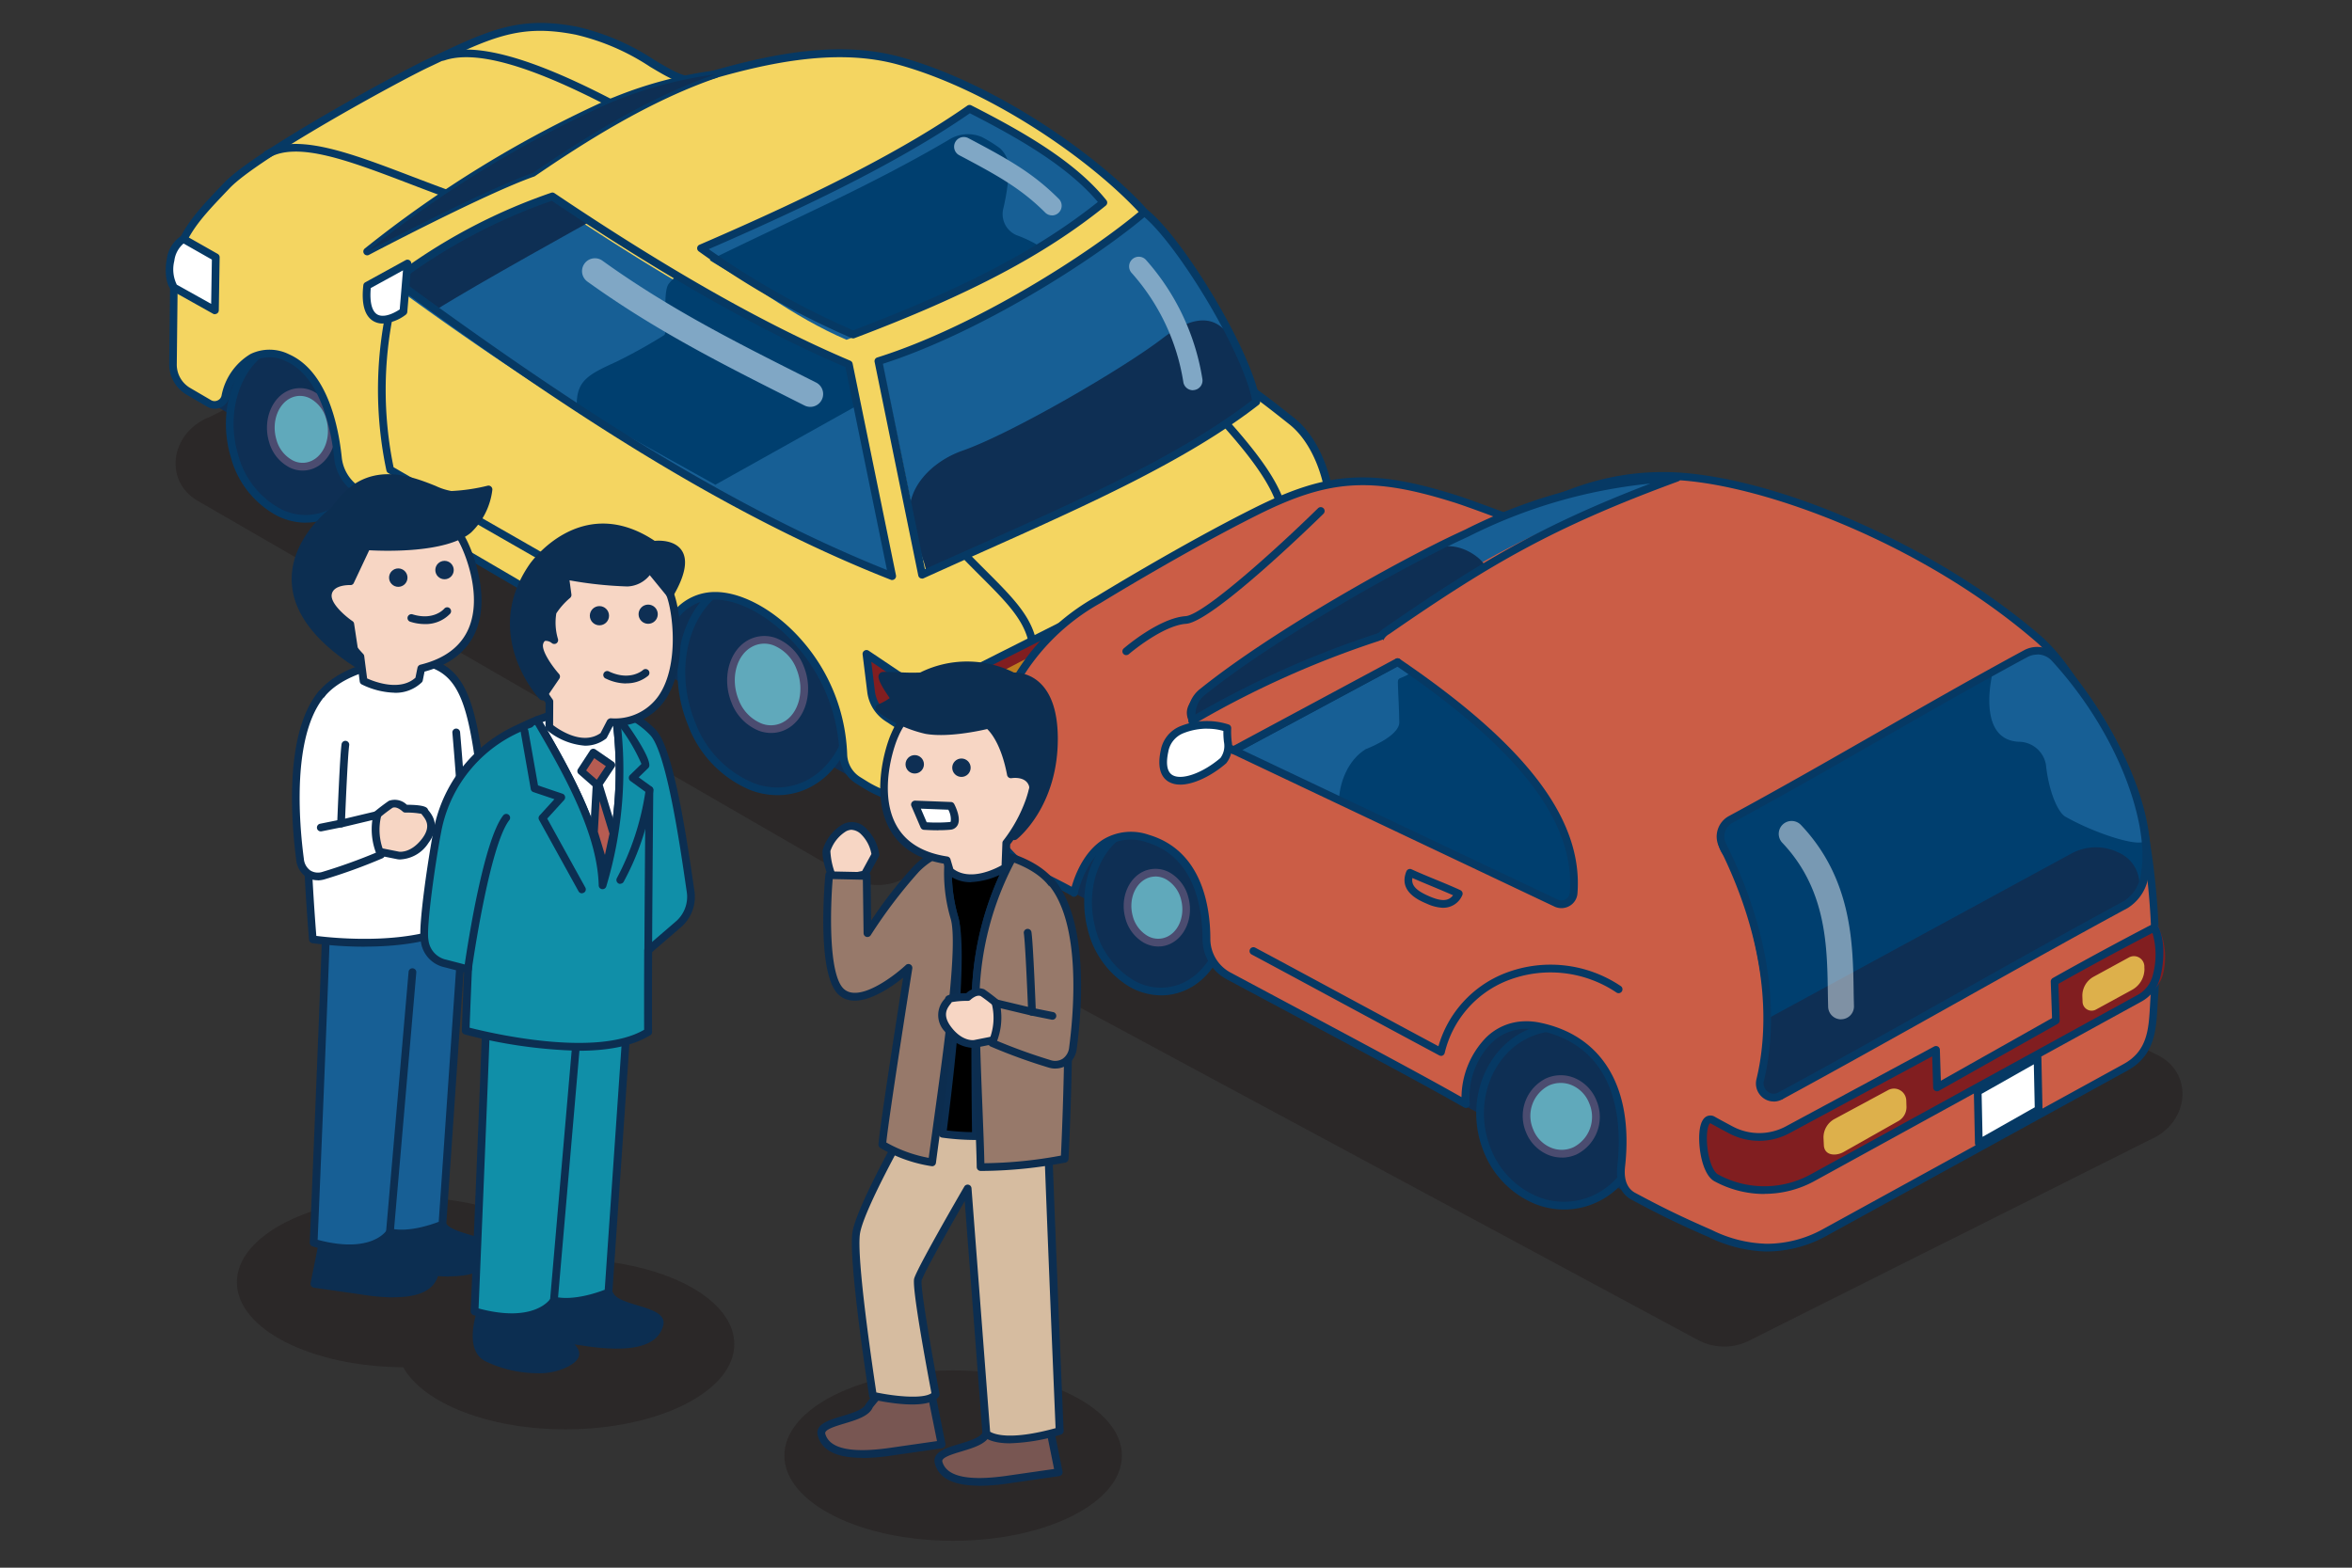 <svg xmlns="http://www.w3.org/2000/svg" xmlns:xlink="http://www.w3.org/1999/xlink" width="300" height="200" viewBox="0 0 300 200"><rect x="0" y="0" width="300" height="200" fill="#333333" stroke="none"/><defs><clipPath id="a"><rect width="300" height="200" transform="translate(422 6842.002)" fill="#e5e5e5"/></clipPath></defs><g transform="translate(-422 -6842.002)"><g clip-path="url(#a)"><g transform="translate(422 6842.002)"><path d="M108.525,112.008,25.2,63.883c-4.35-2.55-3.475-8.692,1.517-10.675L75.067,28.95a7.067,7.067,0,0,1,6.142.375l86.433,46.592c4.267,2.5,3.525,8.5-1.308,10.592l-51.458,25.783a7.078,7.078,0,0,1-6.35-.292Z" fill="#1a0e0e" opacity="0.3"/><path d="M130.975,91.192a8.592,8.592,0,0,0-2.392-2.425,28.065,28.065,0,0,0-2.542,8.658,5.358,5.358,0,0,0,.758.108c3.8.158,6.275-3.283,4.167-6.342Z" fill="#fff"/><path d="M127.067,98.033h-.275a4.124,4.124,0,0,1-.583-.075c-.075-.017-.15-.025-.233-.042a.494.494,0,0,1-.417-.55,28.189,28.189,0,0,1,2.583-8.808.478.478,0,0,1,.308-.258.517.517,0,0,1,.4.058,9.252,9.252,0,0,1,2.533,2.558h0a4.258,4.258,0,0,1,.342,4.6,5.2,5.2,0,0,1-4.658,2.517Zm-.467-1.017.233.025a4.288,4.288,0,0,0,4.025-2.008,3.293,3.293,0,0,0-.292-3.567h0a8.549,8.549,0,0,0-1.792-1.958,27.2,27.2,0,0,0-2.183,7.508Z" fill="#063964"/><path d="M70.158,52.092,29.642,31.575l-2.225,20.15L70.4,76.8c-1.608-8.05-.483-16.95-.233-24.708Z" fill="#0e2f54"/><path d="M111.667,73.108,82.408,60.017c-.242,7.758-1.375,16.658.233,24.708l27.825,15.45Z" fill="#0e2f54"/><ellipse cx="10.8" cy="13.792" rx="10.8" ry="13.792" transform="matrix(0.97, -0.242, 0.242, 0.97, 84.099, 76.536)" fill="#0e2f54"/><path d="M99.167,101.442a9.679,9.679,0,0,1-3.45-.642,14.466,14.466,0,0,1-7.983-8.35c-2.933-7.233-.775-15.433,4.808-18.275a9.293,9.293,0,0,1,7.567-.342,14.466,14.466,0,0,1,7.983,8.35c2.933,7.233.775,15.433-4.808,18.275a8.962,8.962,0,0,1-4.108.983ZM96.642,74.175a7.915,7.915,0,0,0-3.65.883c-5.142,2.617-7.083,10.258-4.342,17.025a13.438,13.438,0,0,0,7.417,7.792,8.225,8.225,0,0,0,6.775-.3c5.142-2.617,7.083-10.25,4.342-17.025a13.478,13.478,0,0,0-7.417-7.8,8.843,8.843,0,0,0-3.117-.583Z" fill="#063964"/><ellipse cx="4.617" cy="5.742" rx="4.617" ry="5.742" transform="translate(92.141 82.728) rotate(-12.77)" fill="#60a9bb"/><path d="M98.35,93.508a4.582,4.582,0,0,1-1.583-.292A6.243,6.243,0,0,1,93.3,89.625h0c-1.275-3.15-.267-6.75,2.25-8.025a4.318,4.318,0,0,1,3.508-.167,6.243,6.243,0,0,1,3.467,3.592c1.275,3.15.267,6.75-2.25,8.025a4.2,4.2,0,0,1-1.925.458ZM94.208,89.25a5.255,5.255,0,0,0,2.9,3.042,3.28,3.28,0,0,0,2.717-.125c2.067-1.05,2.867-4.092,1.783-6.775a5.255,5.255,0,0,0-2.9-3.042,3.28,3.28,0,0,0-2.717.125c-2.067,1.05-2.867,4.092-1.783,6.775Z" fill="#4b4c70"/><ellipse cx="9.083" cy="11.45" rx="9.083" ry="11.45" transform="translate(27.878 44.662) rotate(-7.78)" fill="#0e2f54"/><path d="M39.008,66.683a8.222,8.222,0,0,1-3.55-.825,11.949,11.949,0,0,1-6-7.475c-1.9-6.233.558-12.933,5.483-14.942a7.953,7.953,0,0,1,6.475.242,11.949,11.949,0,0,1,6,7.475c1.9,6.233-.558,12.933-5.483,14.942a7.75,7.75,0,0,1-2.925.575ZM37.875,43.85a6.774,6.774,0,0,0-2.567.508C30.85,46.175,28.642,52.342,30.4,58.1h0a10.968,10.968,0,0,0,5.483,6.867,6.887,6.887,0,0,0,5.683.225c4.458-1.817,6.667-7.983,4.908-13.742a11.007,11.007,0,0,0-5.483-6.875,7.29,7.29,0,0,0-3.117-.733Z" fill="#063964"/><ellipse cx="3.875" cy="4.775" rx="3.875" ry="4.775" transform="translate(34.052 50.461) rotate(-6.34)" fill="#60a9bb"/><path d="M38.608,60.033a3.765,3.765,0,0,1-1.65-.383,5.2,5.2,0,0,1-2.633-3.25c-.833-2.733.308-5.7,2.542-6.608a3.728,3.728,0,0,1,3.042.108,5.2,5.2,0,0,1,2.633,3.25c.833,2.733-.308,5.7-2.542,6.608a3.666,3.666,0,0,1-1.392.275Zm-.35-9.525a2.727,2.727,0,0,0-1.017.2c-1.775.725-2.658,3.15-1.975,5.408a4.221,4.221,0,0,0,2.117,2.642,2.706,2.706,0,0,0,2.242.083c1.775-.725,2.658-3.15,1.975-5.408a4.221,4.221,0,0,0-2.117-2.642,2.828,2.828,0,0,0-1.225-.283Z" fill="#4b4c70"/><path d="M24.025,49.925l2.667,1.558a1.41,1.41,0,0,0,2.058-.908c.717-3.292,3.533-6.875,7.925-4.933,4.333,1.925,5.942,8.108,6.425,12.692a5.672,5.672,0,0,0,2.767,4.35L83.992,84.958c-.15-3.842,2.4-9.192,7.583-8.942,6.417.308,15.658,8.75,15.983,20.258a4.027,4.027,0,0,0,1.925,3.283l.967.6a14.361,14.361,0,0,0,14.583.158c10.475-5.842,29.55-15.1,42.092-22.083a5.042,5.042,0,0,0,2.608-4.383V65.517c0-4.125-1.817-9.3-4.975-11.792-1.417-1.117-2.742-2.192-4.533-3.492a6.618,6.618,0,0,1-2.325-3.258,67.948,67.948,0,0,0-12.433-20.433c-6.267-6.658-19.058-15.617-30.908-18.833-8.092-2.2-17.417-.083-25.658,2.417-3.083.933-7.592-4.692-15.358-6.217-7.383-1.45-11.125.425-19.117,4.217C50.9,9.8,32.7,19.675,28.925,23.65s-6.7,6.8-6.758,12.208L22.05,46.4a3.976,3.976,0,0,0,1.958,3.508Z" fill="#f4d561"/><path d="M117.792,102.725a14.375,14.375,0,0,1-7.592-2.142l-.967-.6a4.507,4.507,0,0,1-2.158-3.692c-.325-11.45-9.55-19.492-15.517-19.783a5.846,5.846,0,0,0-4.533,1.742,9.464,9.464,0,0,0-2.533,6.692.5.5,0,0,1-.242.442.489.489,0,0,1-.5,0L45.625,63.108a6.134,6.134,0,0,1-3.008-4.725c-.317-3.017-1.55-10.258-6.133-12.292a4.576,4.576,0,0,0-4.058-.067,6.908,6.908,0,0,0-3.192,4.65A1.9,1.9,0,0,1,26.45,51.9l-2.667-1.558a4.5,4.5,0,0,1-2.2-3.942L21.7,35.858c.058-5.358,2.85-8.3,6.392-12.017l.5-.525C32.467,19.233,51.025,9.208,54.233,7.683l.442-.208c7.708-3.667,11.575-5.5,18.983-4.05A29.99,29.99,0,0,1,83.45,7.642c2.25,1.342,4.033,2.408,5.325,2.017,8.142-2.467,17.583-4.692,25.933-2.425,11.717,3.183,24.533,11.95,31.142,18.967a68.843,68.843,0,0,1,12.542,20.608,6.066,6.066,0,0,0,2.15,3.017c1.508,1.092,2.708,2.042,3.867,2.967l.683.542c3.392,2.675,5.158,8.158,5.158,12.183V73.85a5.536,5.536,0,0,1-2.858,4.808c-6.558,3.658-14.85,7.9-22.867,12.008-7.317,3.75-14.233,7.292-19.233,10.075a15.461,15.461,0,0,1-7.492,1.967Zm-26.55-27.2c.125,0,.242,0,.367.008,3.392.167,7.458,2.5,10.617,6.1a23.272,23.272,0,0,1,5.833,14.642,3.533,3.533,0,0,0,1.692,2.883l.967.6a13.892,13.892,0,0,0,14.083.15c5.008-2.792,11.933-6.342,19.258-10.092,8.008-4.1,16.292-8.35,22.833-11.992a4.544,4.544,0,0,0,2.35-3.95V65.542c0-3.792-1.642-8.925-4.783-11.408l-.683-.542c-1.15-.908-2.342-1.85-3.833-2.942a7.141,7.141,0,0,1-2.508-3.5A67.769,67.769,0,0,0,145.108,26.9c-6.508-6.917-19.142-15.558-30.683-18.692-8.108-2.2-17.383-.017-25.392,2.417-1.708.517-3.658-.642-6.117-2.108a29.186,29.186,0,0,0-9.475-4.092c-7.083-1.4-10.617.283-18.367,3.967l-.442.208c-4.042,1.925-21.725,11.592-25.35,15.417l-.5.525c-3.517,3.7-6.067,6.375-6.117,11.342L22.55,46.425A3.45,3.45,0,0,0,24.267,49.5h0l2.667,1.558a.889.889,0,0,0,.808.033.874.874,0,0,0,.517-.617,7.883,7.883,0,0,1,3.708-5.317,5.588,5.588,0,0,1,4.9.042c4.875,2.167,6.3,9.133,6.717,13.092a5.162,5.162,0,0,0,2.525,3.975L83.5,84.117a10.327,10.327,0,0,1,2.817-6.558,6.849,6.849,0,0,1,4.908-2.033Z" fill="#063964"/><path d="M27.417,39.6l-5.183-2.9c-1.025-1.108-.8-5.25,1.183-6.208l4.108,2.333-.108,6.767Z" fill="#fff"/><path d="M27.417,40.092a.5.5,0,0,1-.242-.067l-5.183-2.9a1.193,1.193,0,0,1-.125-.092c-.775-.833-.85-2.625-.6-3.942a4.2,4.2,0,0,1,1.933-3.05.5.5,0,0,1,.458.017l4.108,2.333a.5.5,0,0,1,.25.433l-.108,6.767a.481.481,0,0,1-.25.417.509.509,0,0,1-.25.067ZM22.55,36.317l4.383,2.45.092-5.65-3.608-2.05a3.431,3.431,0,0,0-1.183,2.217,4.429,4.429,0,0,0,.317,3.033Z" fill="#063964"/><path d="M110.508,83.425l.592,4.792a4.7,4.7,0,0,0,2.092,3.367l.8.525c2.308,1.417,4.542,3.175,7.55,1.842L169.75,69.417c1.067-1.692.842-5.625-.4-6.708l-47.2,23.808a7.724,7.724,0,0,1-7.733-.475l-3.908-2.625Z" fill="#811e20"/><path d="M119.408,94.917c-1.875,0-3.458-1-5.008-1.975-.217-.142-.442-.275-.658-.417l-.817-.533a5.186,5.186,0,0,1-2.308-3.717l-.592-4.792a.5.5,0,0,1,.767-.475l3.908,2.625a7.268,7.268,0,0,0,7.242.442l47.2-23.808a.5.5,0,0,1,.55.067c1.425,1.242,1.7,5.433.492,7.342a.549.549,0,0,1-.192.175L121.783,94.383a5.727,5.727,0,0,1-2.358.525Zm-8.275-10.483.458,3.725a4.185,4.185,0,0,0,1.875,3.017l.8.525c.208.133.433.267.658.408,2.033,1.283,3.95,2.492,6.425,1.392l48.058-24.458a7,7,0,0,0-.158-5.725L122.383,86.958a8.237,8.237,0,0,1-8.225-.5l-3.017-2.025Z" fill="#063964"/><path d="M57.15,25.258a.373.373,0,0,1-.167-.033c-1.642-.592-3.25-1.208-4.817-1.808C44.542,20.508,37.958,18,34.283,20.142a.49.49,0,0,1-.675-.175.5.5,0,0,1,.175-.675c4.083-2.375,10.875.208,18.733,3.208,1.558.592,3.167,1.208,4.8,1.8a.484.484,0,0,1,.292.633.494.494,0,0,1-.467.325Z" fill="#063964"/><path d="M77.817,13.608a.432.432,0,0,1-.225-.058C67.458,8.283,60.625,6.375,56.683,7.708a.487.487,0,0,1-.625-.308.494.494,0,0,1,.308-.625c4.208-1.425,11.292.508,21.675,5.9a.5.5,0,0,1-.233.933Z" fill="#063964"/><path d="M81.517,78.65a.561.561,0,0,1-.25-.067c-5.667-3.275-10.775-6.2-15.883-9.125s-10.2-5.842-15.858-9.108a.509.509,0,0,1-.233-.308,49.718,49.718,0,0,1,0-20.625.492.492,0,0,1,.958.225,48.841,48.841,0,0,0-.05,19.967c5.583,3.225,10.625,6.117,15.667,9,5.108,2.925,10.217,5.85,15.883,9.125a.5.5,0,0,1-.242.925Z" fill="#063964"/><path d="M131.642,82.175a.5.5,0,0,1-.483-.383c-.667-2.867-2.967-5.175-6.158-8.358-1.583-1.583-3.383-3.383-5.3-5.567a.49.49,0,1,1,.742-.642c1.892,2.158,3.683,3.95,5.258,5.525,3.308,3.308,5.7,5.692,6.425,8.833a.508.508,0,0,1-.475.608Z" fill="#063964"/><path d="M163.567,65.633a.5.5,0,0,1-.483-.392c-.933-4.442-6.433-10.283-10.85-14.975a.5.5,0,1,1,.725-.675c5.525,5.875,10.175,11.092,11.1,15.45a.493.493,0,0,1-.383.583c-.033,0-.067.008-.1.008Z" fill="#063964"/><path d="M46.833,32.575a.487.487,0,0,1-.308-.867,144.793,144.793,0,0,1,31.117-19.05l.775-.3a52.107,52.107,0,0,1,12.75-3.367.491.491,0,0,1,.233.95c-8.608,2.95-16.9,8.242-23.158,12.525a.509.509,0,0,1-.117.058c-6.108,2.125-20.917,9.908-21.058,9.992a.462.462,0,0,1-.233.058ZM86.225,10.917a47.854,47.854,0,0,0-7.45,2.358l-.783.3A143.767,143.767,0,0,0,51.267,29.242a176.234,176.234,0,0,1,16.475-7.617,116.814,116.814,0,0,1,18.483-10.7Z" fill="#063964"/><path d="M77.817,13.117A143,143,0,0,0,46.833,32.083S61.75,24.225,67.967,22.067c6.85-4.692,14.9-9.717,23.275-12.583A53.045,53.045,0,0,0,77.817,13.117Z" fill="#0e2f54"/><path d="M113.633,73.008c-23.292-9.15-45.125-23.15-63.442-36.558a71.765,71.765,0,0,1,20.092-10.7c13.083,8.792,25.8,16.325,37.808,21.417l5.533,25.842Z" fill="#175f95"/><path d="M70.458,25.067c.425.042,5.008,3.092,5.008,3.092S60.567,36.383,55.6,39.542c-1.15-1.042-6.225-3.492-6.225-3.492-.058-.65,17.375-11.333,21.092-10.983Z" fill="#0e2f54"/><path d="M73.583,52.025c-.167-3.45,1.408-4.217,5.05-5.883a65.99,65.99,0,0,0,6.1-3.4c.483-.433-.3-5.45.575-6.55s1.408-1.125,1.408-1.125a206.494,206.494,0,0,0,21.675,11.108l1.033,5.508L91.242,61.842,73.583,52.017Z" fill="#003f6f"/><path d="M103.358,51.908a1.7,1.7,0,0,1-.742-.175l-1.442-.725c-9.05-4.558-17.6-8.858-26.25-15.083a1.642,1.642,0,1,1,1.917-2.667c8.442,6.075,16.875,10.325,25.808,14.817l1.442.725a1.642,1.642,0,0,1-.742,3.108Z" fill="#80a7c5"/><path d="M113.808,74a.475.475,0,0,1-.183-.033c-22.583-8.867-43.892-23.408-63.55-37.8a.482.482,0,0,1-.2-.392.5.5,0,0,1,.192-.4A72.272,72.272,0,0,1,70.3,24.592a.474.474,0,0,1,.433.058C85.3,34.442,97.642,41.433,108.458,46.017a.508.508,0,0,1,.292.358L114.283,73.4a.5.5,0,0,1-.483.592ZM51.183,35.758C70.4,49.8,91.175,63.933,113.133,72.717l-5.3-25.883C97.067,42.242,84.808,35.3,70.383,25.617a71.552,71.552,0,0,0-19.2,10.142Z" fill="#063964"/><path d="M158.25,48.333c-10.75,8.358-24.7,15.983-40.533,23.183l-5.258-25.425c12.85-4.033,27.075-13.033,33.508-18.517,4.1,3.1,11.125,14.025,12.283,20.758Z" fill="#175f95"/><path d="M116.133,66.458c-.808-4.025,2.675-7.583,6.642-8.967,6.208-2.167,20.442-10.433,25.533-14.342,4.292-3.292,7.242-2.942,9.042.65a25.046,25.046,0,0,1,2.9,7.45c-10.967,8.733-29.392,16.692-42.117,21.525-.917-3.625-1.242-2.567-1.992-6.317Z" fill="#0e2f54"/><path d="M152.15,49.783a1.236,1.236,0,0,1-1.208-1,27.318,27.318,0,0,0-6.625-13.992,1.235,1.235,0,0,1,1.875-1.608,29.937,29.937,0,0,1,7.167,15.125,1.226,1.226,0,0,1-.975,1.442,1.172,1.172,0,0,1-.233.025Z" fill="#80a7c5"/><path d="M117.608,73.808a.55.55,0,0,1-.225-.05.473.473,0,0,1-.258-.342l-5.567-27.242a.487.487,0,0,1,.333-.567c12.633-3.967,27.342-13.442,33.742-18.908a.489.489,0,0,1,.617-.017c4.375,3.308,13.317,17.775,14.475,24.492a.5.5,0,0,1-.183.475c-9.125,7.092-21.867,12.783-35.35,18.808q-3.675,1.637-7.383,3.317a.432.432,0,0,1-.2.042Zm-4.992-27.4,5.358,26.2c2.275-1.033,4.558-2.05,6.825-3.058,13.317-5.95,25.9-11.567,34.908-18.508-1.275-6.375-9.533-19.808-13.733-23.333-6.55,5.492-20.883,14.683-33.35,18.7Z" fill="#063964"/><path d="M140.733,25.842c-8.767,7.075-20.05,12.7-32.758,17.508-6.708-2.867-13.317-7.792-18.558-11.683,13.608-5.867,25.625-11.775,34.258-17.792,6.55,3.333,13.167,7.125,17.058,11.967Z" fill="#175f95"/><path d="M90.533,33.183c10.708-5.25,20.567-9.525,30.408-15.3a4.556,4.556,0,0,1,4.242-.425,16.131,16.131,0,0,1,2.35,1.45,3.545,3.545,0,0,1,1.158,2.875A29.186,29.186,0,0,1,128,26.5a2.926,2.926,0,0,0,1.633,3.492,15.9,15.9,0,0,1,3.175,1.55c-6.833,4.617-15.133,7.792-24.008,11.142a1.339,1.339,0,0,1-1.15-.067c-6.125-3.717-11.142-5.658-17.125-9.425Z" fill="#003f6f"/><path d="M134.183,27.475a1.21,1.21,0,0,1-.867-.358c-2.975-2.958-5.767-4.583-10.983-7.325a1.234,1.234,0,0,1,1.15-2.183c5.45,2.867,8.367,4.567,11.575,7.767a1.238,1.238,0,0,1-.875,2.108Z" fill="#80a7c5"/><path d="M108.808,43.167a.494.494,0,0,1-.192-.042A103.93,103.93,0,0,1,89.125,32.067a.5.5,0,0,1-.2-.45.479.479,0,0,1,.292-.392c15.575-6.717,26.433-12.35,34.167-17.75a.5.5,0,0,1,.508-.033c6.592,3.358,13.242,7.142,17.225,12.1a.491.491,0,0,1-.075.692c-7.8,6.3-17.383,11.358-32.058,16.908a.435.435,0,0,1-.175.033ZM90.4,31.783a103.8,103.8,0,0,0,18.417,10.358c14.225-5.4,23.608-10.317,31.217-16.375-3.85-4.558-10.092-8.133-16.325-11.317C116.067,19.742,105.458,25.258,90.4,31.783Z" fill="#063964"/><path d="M51.467,39.758l.517-6.142-5.142,2.825c-.508,4.65,1.85,5.217,4.633,3.308Z" fill="#fff"/><path d="M48.817,41.275a2.333,2.333,0,0,1-1.208-.317c-1.1-.658-1.533-2.2-1.267-4.567a.479.479,0,0,1,.25-.375l5.142-2.825a.486.486,0,0,1,.508.017.5.5,0,0,1,.225.45L51.95,39.8a.5.5,0,0,1-.217.367,5.43,5.43,0,0,1-2.925,1.108ZM47.292,36.75c-.158,1.758.133,2.942.817,3.358.633.375,1.667.15,2.875-.633l.417-4.983Zm4.167,3Z" fill="#063964"/><path d="M125.05,87.092s10.117-5.4,10.558-5.233.517,2.533.517,2.533-9.592,5.267-10.7,4.933-.367-2.225-.367-2.225Z" fill="#e1b61f" opacity="0.63"/><path d="M161.65,68.8s6.85-3.85,7.292-3.683.517,2.533.517,2.533-6.333,3.717-7.442,3.383-.367-2.225-.367-2.225Z" fill="#e1b61f" opacity="0.63"/><path d="M156.358,76.392l-14.017,6.742V76.692l14.017-6.733Z" fill="#fff"/><path d="M142.342,83.625a.468.468,0,0,1-.258-.075.5.5,0,0,1-.233-.417V76.692a.485.485,0,0,1,.283-.442l14.025-6.742a.483.483,0,0,1,.475.025.5.5,0,0,1,.233.417v6.433a.485.485,0,0,1-.283.442l-14.025,6.742a.486.486,0,0,1-.217.05ZM142.833,77v5.342l13.033-6.267V70.733Zm13.525-.608Z" fill="#063964"/><path d="M216.458,170.892l-95.617-51.458c-4.35-2.55-3.475-8.692,1.517-10.675L170.708,84.5a7.067,7.067,0,0,1,6.142.375L275.575,134.8c4.267,2.5,3.525,8.5-1.308,10.592l-51.458,25.783a7.078,7.078,0,0,1-6.35-.292Z" fill="#1a0e0e" opacity="0.3"/><path d="M135.467,113.092l24.342,13.067,2.433-16.1L136.033,96.525Z" fill="#0e2f54"/><path d="M185.642,140.425l24.342,13.067,2.433-16.1-26.2-13.533Z" fill="#0e2f54"/><ellipse cx="10.317" cy="11.417" rx="10.317" ry="11.417" transform="translate(186.966 133.026) rotate(-10.17)" fill="#0e2f54"/><path d="M199.508,154.308a10.055,10.055,0,0,1-3.758-.733,11.909,11.909,0,0,1-6.5-6.65h0c-2.45-6.05-.017-13,5.425-15.483a9.958,9.958,0,0,1,7.867-.167,11.909,11.909,0,0,1,6.5,6.65c2.45,6.05.017,13-5.425,15.483a9.81,9.81,0,0,1-4.1.9Zm-9.35-7.75a10.919,10.919,0,0,0,5.95,6.1,8.96,8.96,0,0,0,7.092-.15c4.967-2.275,7.175-8.65,4.925-14.217a10.919,10.919,0,0,0-5.95-6.1,8.96,8.96,0,0,0-7.092.15c-4.967,2.275-7.175,8.65-4.925,14.217Z" fill="#063964"/><ellipse cx="4.4" cy="4.758" rx="4.4" ry="4.758" transform="matrix(0.995, -0.101, 0.101, 0.995, 194.285, 138.129)" fill="#60a9bb"/><path d="M199.208,147.675a4.591,4.591,0,0,1-1.717-.333,5.191,5.191,0,0,1-2.842-2.883,5.351,5.351,0,0,1,2.517-6.867,4.568,4.568,0,0,1,3.625-.083,5.181,5.181,0,0,1,2.842,2.892,5.351,5.351,0,0,1-2.517,6.867,4.634,4.634,0,0,1-1.908.417Zm-.142-9.517a3.658,3.658,0,0,0-1.5.325,4.347,4.347,0,0,0-2.008,5.6h0a4.14,4.14,0,0,0,2.292,2.342,3.568,3.568,0,0,0,2.85-.067,4.347,4.347,0,0,0,2.008-5.6,4.116,4.116,0,0,0-2.292-2.342A3.663,3.663,0,0,0,199.067,138.158Z" fill="#4b4c70"/><ellipse cx="8.708" cy="10.742" rx="8.708" ry="10.742" transform="translate(137.303 106.514) rotate(-8.84)" fill="#0e2f54"/><path d="M148.117,126.983a8.276,8.276,0,0,1-4.033-1.083,11.733,11.733,0,0,1-5.367-7.417c-1.525-5.975,1.192-12.058,6.042-13.55a7.916,7.916,0,0,1,6.258.75,11.733,11.733,0,0,1,5.367,7.417c1.525,5.983-1.192,12.058-6.042,13.55a7.5,7.5,0,0,1-2.225.333Zm-1.108-21.408a6.572,6.572,0,0,0-1.958.3c-4.358,1.342-6.775,6.892-5.375,12.367h0a10.729,10.729,0,0,0,4.892,6.8,6.875,6.875,0,0,0,5.483.667c4.358-1.342,6.775-6.892,5.375-12.367a10.729,10.729,0,0,0-4.892-6.8A7.16,7.16,0,0,0,147.008,105.575Z" fill="#063964"/><ellipse cx="3.725" cy="4.475" rx="3.725" ry="4.475" transform="translate(143.254 111.873) rotate(-7.87)" fill="#60a9bb"/><path d="M147.742,120.75a3.809,3.809,0,0,1-1.875-.5,5.1,5.1,0,0,1-2.358-3.233h0c-.675-2.633.583-5.333,2.8-6.017a3.715,3.715,0,0,1,2.933.342,5.1,5.1,0,0,1,2.358,3.233c.675,2.633-.583,5.333-2.8,6.017A3.542,3.542,0,0,1,147.742,120.75Zm-.367-8.925a2.774,2.774,0,0,0-.775.117c-1.725.533-2.683,2.7-2.142,4.825h0a4.128,4.128,0,0,0,1.892,2.617,2.694,2.694,0,0,0,2.167.258c1.725-.533,2.683-2.7,2.142-4.825a4.128,4.128,0,0,0-1.892-2.617,2.843,2.843,0,0,0-1.383-.383Z" fill="#4b4c70"/><path d="M131.625,111.075c.1.05,5.45,2.75,5.367,2.833,0,0,1.817-9.192,9.408-6.925,6.492,1.933,7.475,8.775,7.483,12.833a5.37,5.37,0,0,0,2.875,4.708c18.033,9.642,24.675,13.167,30.233,16.333-.633-3.3,2.15-11.383,9.333-9.9,9.642,1.983,11.283,10.608,10.458,17.875a3.556,3.556,0,0,0,1.55,3.783c3.25,1.742,5.567,2.908,9.808,4.758a17.224,17.224,0,0,0,7.267,1.8,15.239,15.239,0,0,0,7.25-1.883l38.45-21.117c3.925-2.158,3.392-6.05,3.742-9.6a94.279,94.279,0,0,0-1.383-20.858S267.2,87.725,260.008,81.5c-12.95-11.217-31.767-19.267-44.417-20.6-12.683-1.342-20.642,5.05-22.733,5.383.067,0-5.417-2.067-7.225-2.633-10.483-3.3-16.05-3.092-25.483,1.625S140.1,76.517,140.1,76.517a27.878,27.878,0,0,0-14.267,25.233h0a10.977,10.977,0,0,0,5.792,9.325Z" fill="#cb5d46"/><path d="M225.333,159.667a17.822,17.822,0,0,1-7.392-1.842c-4.267-1.858-6.575-3.025-9.842-4.775-1.375-.733-2.033-2.292-1.808-4.275.625-5.567.158-15.233-10.067-17.333a6.316,6.316,0,0,0-6.042,1.683,9.835,9.835,0,0,0-2.708,7.642.489.489,0,0,1-.2.492.5.5,0,0,1-.533.025c-4.792-2.733-10.25-5.65-23.425-12.692l-6.8-3.633a5.842,5.842,0,0,1-3.133-5.142c0-3.825-.933-10.517-7.133-12.358a5.932,5.932,0,0,0-4.942.425c-2.867,1.725-3.783,5.85-3.842,6.117a.453.453,0,0,1-.15.275.479.479,0,0,1-.575.067.63.63,0,0,1-.117-.092c-.208-.133-1.158-.658-4.925-2.575-.192-.1-.308-.158-.325-.167a11.5,11.5,0,0,1-6.05-9.742A28.282,28.282,0,0,1,139.85,76.092c.092-.058,10.725-6.583,20.067-11.258,9.433-4.725,14.992-5.075,25.85-1.658,1.092.342,3.375,1.183,4.308,1.525,1.533.567,2.358.867,2.792,1.075a14.579,14.579,0,0,0,2.167-.983c3.75-1.9,10.725-5.417,20.592-4.383,13.7,1.45,32.492,10.167,44.683,20.717,7.208,6.242,13.342,23.692,13.6,24.425a94.2,94.2,0,0,1,1.408,21.067c-.058.575-.092,1.167-.125,1.75-.175,3.1-.35,6.3-3.867,8.233l-38.45,21.117a15.764,15.764,0,0,1-7.483,1.942h-.075Zm-30.692-29.383a8.878,8.878,0,0,1,1.783.183c8.033,1.658,11.983,8.367,10.85,18.417-.1.917-.075,2.558,1.292,3.292,3.25,1.742,5.542,2.892,9.775,4.742a16.6,16.6,0,0,0,7.067,1.758,14.859,14.859,0,0,0,7.017-1.817l38.45-21.117c3.042-1.667,3.192-4.467,3.358-7.425.033-.6.067-1.2.125-1.792a93.554,93.554,0,0,0-1.375-20.708c-.042-.117-6.292-17.883-13.292-23.95-13.667-11.825-32.55-19.258-44.142-20.483-9.575-1.017-16.383,2.433-20.042,4.283a11.045,11.045,0,0,1-2.558,1.1.465.465,0,0,1-.317-.058c-.433-.192-5.392-2.05-7.133-2.6-10.567-3.325-15.958-2.983-25.117,1.6-9.308,4.658-19.9,11.158-20.008,11.225a27.314,27.314,0,0,0-14.033,24.8,10.508,10.508,0,0,0,5.525,8.908l.308.158c2.508,1.275,3.817,1.942,4.517,2.333.392-1.392,1.533-4.533,4.125-6.1a6.9,6.9,0,0,1,5.733-.525c6.808,2.025,7.833,9.208,7.833,13.308a4.864,4.864,0,0,0,2.608,4.275l6.8,3.633c12.442,6.65,18,9.625,22.625,12.242a11.121,11.121,0,0,1,3.075-7.542,7.177,7.177,0,0,1,5.15-2.133Z" fill="#063964"/><path d="M218.517,142.925c.683.383,1.483.817,2.267,1.225a7.716,7.716,0,0,0,7.292-.05l18.842-10.483.15,4.775,15.275-8.217-.175-4.95s5.808-3.4,13.05-7.167a9.139,9.139,0,0,1,.708,6.117,4.427,4.427,0,0,1-2.175,2.808c-6.358,3.492-30.342,16.558-42.508,23.25a12.882,12.882,0,0,1-12.333.033h0c-1.95-1.058-2.367-8.458-.392-7.35Z" fill="#811e20"/><path d="M224.85,144.833a6.377,6.377,0,0,0,2.308,2.917,2.716,2.716,0,0,0,2.633.05l41.575-22.833a4.3,4.3,0,0,0,2.208-3.025,11.077,11.077,0,0,0,.158-3.558c1.6-.833-.55.8,1.05-.033.85.933,1.925,5.733-.008,7.267-1.692,1.333-42.8,25.183-47.358,26.15-1.742.367-6.492-.65-8.233-2.117-1.683-1.425,1.267-3.492,5.667-4.808Z" fill="#811e20"/><path d="M243.175,141.175a2.047,2.047,0,0,1-1.05,1.85l-7,3.958c-.942.517-2.45.492-2.492-.933l-.042-.85a2.679,2.679,0,0,1,1.383-2.433l6.85-3.692a1.57,1.57,0,0,1,2.325,1.325l.025.775Z" fill="#ddb04b"/><path d="M273.525,123.525a3.036,3.036,0,0,1-1.567,2.75l-4.608,2.517a1.156,1.156,0,0,1-1.717-.975l-.025-.692a2.762,2.762,0,0,1,1.433-2.517l4.5-2.458a1.331,1.331,0,0,1,1.975,1.125v.258Z" fill="#ddb04b"/><path d="M225.05,152.325a13.355,13.355,0,0,1-6.375-1.625c-1.267-.683-1.892-3.2-1.942-5.242-.025-1.108.108-2.533.883-3a1.094,1.094,0,0,1,1.142.033c.683.383,1.475.808,2.258,1.225a7.2,7.2,0,0,0,6.833-.05l18.85-10.158a.522.522,0,0,1,.483,0,.485.485,0,0,1,.25.408l.125,3.958,14.183-7.992-.167-4.65a.517.517,0,0,1,.25-.45c.058-.033,5.575-3.167,12.742-6.892a.487.487,0,0,1,.65.192c.967,1.658.85,4.575.333,6.575a4.894,4.894,0,0,1-2.417,3.125L258.525,135.8c-9.067,4.975-19.925,10.942-27.042,14.85a13.277,13.277,0,0,1-6.425,1.658Zm-6.908-9.025h-.017c-.175.1-.442.775-.408,2.133.042,2.025.683,4,1.425,4.4A12.311,12.311,0,0,0,231,149.8l27.042-14.85,14.608-8.017a3.927,3.927,0,0,0,1.933-2.5,9.91,9.91,0,0,0-.033-5.408c-6.067,3.158-10.858,5.842-12,6.492l.167,4.65a.517.517,0,0,1-.25.45l-15.158,8.542a.492.492,0,0,1-.733-.417l-.125-3.975-18.15,9.775a8.2,8.2,0,0,1-7.758.05c-.783-.417-1.592-.85-2.275-1.233h0a.382.382,0,0,0-.133-.05Z" fill="#063964"/><path d="M213.883,60.95c-14.95,5.65-21.842,8.167-34.342,16.883-5.158,3.592-3.967,4.817-1.925,6.192,18.483,12.492,23.717,21.967,23.1,29.908a1.564,1.564,0,0,1-2.192,1.3L153.9,94.075c-2.408-1.075-2.533-4.183-.475-5.833,9.508-7.617,25.925-16.75,32.675-19.767,3.35-1.5,15.883-7.775,27.792-7.517Z" fill="#175f95"/><path d="M183.508,69.867c-2.6,1.45-25.242,13.408-31.2,19.183-2.575,2.492.575,5.375,5.325,6.792,3.942-3.733,14.95-9.067,19.483-11.8a2.074,2.074,0,0,1-.867-1.008c-.283-.767-.775-1.408-.108-2.058a83.029,83.029,0,0,1,13.2-8.333c.85-.417-2.6-3.775-5.842-2.775Z" fill="#0e2f54"/><path d="M180.108,85.742c-2.025,1.342-1.842.133-1.767,2.558,0,0,.108,2.008.142,3.833s-4.283,3.442-4.283,3.442c-2.233,1.358-3.45,4.308-3.417,6.925l10.367,4.775c-.092-.158,13.783,6.875,18.275,8.492,4.108-1.7-1.5-12.975-3.725-16.458C193.875,96.808,189.475,92.092,180.108,85.742Z" fill="#003f6f"/><path d="M220.792,104.508c12.817-6.925,25.225-14.217,38.033-21.133a3.072,3.072,0,0,1,3.717.592c11.45,12.525,14.25,28.508,8.633,31.408-13.367,6.883-30.042,16.75-44.242,24.433a1.787,1.787,0,0,1-2.567-2.042c1.65-6.767,1.733-17.175-4.65-29.942a2.5,2.5,0,0,1,1.083-3.317Z" fill="#175f95"/><path d="M220.675,104.183c6.642-3.542,33.517-18.492,33.517-18.492s-2.25,8.633,3.275,8.942a3.518,3.518,0,0,1,3.492,2.917c.375,3.567,1.575,6.117,2.475,6.633,3.508,2,8.9,3.808,10.058,3.183,0,0,.45,5.192-.983,6.825s-19.392,8.55-22.408,9.842c-5.75,2.45-27.5,23.092-25.208,11.142,1.517-7.908-2.933-24.017-4.833-25.8a3.365,3.365,0,0,1,.608-5.183Z" fill="#003f6f"/><path d="M225.025,130.192l39.2-21.308a6.561,6.561,0,0,1,5.983-.125,4.406,4.406,0,0,1,2.242,5.95c-17.908,10.067-44.917,25.358-44.917,25.358-.467.758-3.558-.55-2.983-1.542.117-.208.7-8.025.475-8.325Z" fill="#0e2f54"/><path d="M234.825,130.042a1.64,1.64,0,0,1-1.642-1.592c-.017-.65-.033-1.325-.042-2.042-.092-5.775-.2-12.958-5.792-18.875a1.645,1.645,0,1,1,2.392-2.258c6.467,6.842,6.6,15.075,6.692,21.083.008.692.025,1.35.042,1.983a1.64,1.64,0,0,1-1.592,1.692h-.05Z" fill="#fff" opacity="0.47"/><path d="M226.233,140.525a2.217,2.217,0,0,1-1.358-.467,2.305,2.305,0,0,1-.833-2.4c1.225-5.042,2.242-15.592-4.767-29.6a2.979,2.979,0,0,1,1.283-3.967c6.375-3.45,12.65-7.042,18.717-10.517,6.108-3.5,12.433-7.125,18.858-10.6a3.551,3.551,0,0,1,4.317.692c6.692,7.317,13.042,19.542,11.633,27.767a5.805,5.805,0,0,1-2.675,4.4c-6.65,3.592-13.975,7.692-21.733,12.033-7.508,4.2-15.267,8.55-22.358,12.392a2.3,2.3,0,0,1-1.083.275Zm33.625-57.017a2.735,2.735,0,0,0-1.258.317c-6.417,3.467-12.733,7.083-18.842,10.583-6.067,3.483-12.35,7.075-18.733,10.533h0a2,2,0,0,0-.875,2.658c7.15,14.292,6.1,25.1,4.842,30.275a1.329,1.329,0,0,0,.475,1.392,1.22,1.22,0,0,0,1.375.1c7.083-3.833,14.842-8.183,22.35-12.383,7.758-4.35,15.092-8.45,21.742-12.042a4.869,4.869,0,0,0,2.175-3.7c1.008-5.908-2.633-17.35-11.392-26.933a2.508,2.508,0,0,0-1.858-.817Zm-39.067,21Z" fill="#063964"/><path d="M184.092,115.817a5.519,5.519,0,0,1-2.083-.517c-1-.425-3.667-1.55-2.625-4.133a.5.5,0,0,1,.275-.275.472.472,0,0,1,.383.008c.95.433,2.05.892,3.108,1.325s2.158.892,3.117,1.333a.538.538,0,0,1,.267.292.491.491,0,0,1-.033.392,2.621,2.621,0,0,1-2.4,1.567Zm-3.942-3.792c-.158.95.508,1.625,2.242,2.358,1.65.7,2.417.508,2.95-.167-.817-.358-1.7-.733-2.567-1.092-.883-.367-1.783-.742-2.617-1.108Z" fill="#063964"/><path d="M183.808,134.7a.462.462,0,0,1-.233-.058c-4.217-2.258-8.067-4.333-11.917-6.408-3.883-2.092-7.758-4.192-12.017-6.467a.492.492,0,0,1,.467-.867c4.258,2.275,8.133,4.375,12.017,6.467,3.675,1.983,7.35,3.967,11.35,6.108a14.227,14.227,0,0,1,8.383-9.275,16.036,16.036,0,0,1,14.883,1.608.495.495,0,0,1-.533.833,15.076,15.076,0,0,0-13.983-1.525,13.206,13.206,0,0,0-7.95,9.208.5.5,0,0,1-.275.342.445.445,0,0,1-.208.042Z" fill="#063964"/><path d="M260.042,141.55l-7.642,4.317-.133-6.6,7.633-4.317Z" fill="#fff"/><path d="M252.4,146.358a.5.5,0,0,1-.492-.483l-.142-6.6a.5.5,0,0,1,.25-.442l7.633-4.317a.492.492,0,0,1,.733.417l.142,6.6a.5.5,0,0,1-.25.442l-7.633,4.317a.5.5,0,0,1-.242.067Zm.358-6.808.117,5.483,6.658-3.767-.117-5.483Z" fill="#063964"/><path d="M143.658,83.583a.506.506,0,0,1-.375-.167.489.489,0,0,1,.05-.692c.183-.158,4.517-3.875,7.883-4.117,2.25-.158,11.342-8.317,16.9-13.767a.495.495,0,0,1,.7.7c-1.442,1.417-14.192,13.808-17.525,14.042-3.042.217-7.267,3.842-7.308,3.875a.474.474,0,0,1-.325.117Z" fill="#073a64"/><path d="M152.35,93.1a.5.5,0,0,1-.442-.267,4.059,4.059,0,0,1,1.208-4.975c9.7-7.775,26.133-16.75,32.775-19.833l1.017-.475a66.647,66.647,0,0,1,26.958-7.083.489.489,0,0,1,.192.95c-15.942,5.858-23.917,10.533-36.833,19.458h0a1.9,1.9,0,0,0-.85.95.5.5,0,0,1-.292.342c-5.408,2.267-15.775,7.167-23.517,10.883a.486.486,0,0,1-.217.05Zm58.167-31.408a65.917,65.917,0,0,0-23.192,6.75l-1.025.475C179.9,71.883,163.242,81,153.725,88.625a3.131,3.131,0,0,0-1.125,3.308c7.6-3.642,17.517-8.325,22.883-10.592a3.044,3.044,0,0,1,1.167-1.275c12.1-8.358,19.883-13.017,33.858-18.375ZM176.942,80.475Z" fill="#063964"/><path d="M199.158,115.858a2.077,2.077,0,0,1-.833-.175L157.158,96.167a.512.512,0,0,1-.283-.433.525.525,0,0,1,.258-.45L178.042,84.05a.5.5,0,0,1,.508.025c16.183,11,23.383,20.5,22.658,29.9a2.014,2.014,0,0,1-.992,1.592,2.088,2.088,0,0,1-1.058.292Zm-40.7-20.175,40.275,19.1a1.039,1.039,0,0,0,.975-.067,1.063,1.063,0,0,0,.517-.825c.692-8.958-6.292-18.133-21.983-28.842L158.45,95.683Z" fill="#063964"/><path d="M176.108,81.175a122.333,122.333,0,0,0-24.033,10.792,5.241,5.241,0,0,0,1.817,2.108l3.467,1.642,20.908-11.233" fill="#cb5d46"/><path d="M157.358,96.208a.452.452,0,0,1-.208-.05l-3.467-1.642a5.992,5.992,0,0,1-2.05-2.325.5.5,0,0,1,.183-.65,121.685,121.685,0,0,1,23.508-10.617l.617-.217a.489.489,0,1,1,.317.925l-.617.217a121.536,121.536,0,0,0-22.908,10.283,4.123,4.123,0,0,0,1.35,1.475l3.25,1.542,20.692-11.117a.492.492,0,1,1,.467.867L157.583,96.133a.462.462,0,0,1-.233.058Z" fill="#063964"/><path d="M156.55,92.892a8.513,8.513,0,0,0-5.883.233,3.633,3.633,0,0,0-2.142,2.725c-1.15,5.4,4,4.225,7.525,1.167,1.05-1.742.383-1.892.492-4.125Z" fill="#fff"/><path d="M150.533,100.092a2.867,2.867,0,0,1-1.475-.358c-.75-.442-1.542-1.5-1.008-3.983a4.115,4.115,0,0,1,2.425-3.075,9.055,9.055,0,0,1,6.242-.25.485.485,0,0,1,.325.492,10.444,10.444,0,0,0,.058,1.65,3.522,3.522,0,0,1-.625,2.717.439.439,0,0,1-.1.117c-1.742,1.508-4.05,2.7-5.85,2.7ZM154,92.958a8.149,8.149,0,0,0-3.142.617,3.122,3.122,0,0,0-1.85,2.375c-.225,1.058-.317,2.425.542,2.933,1.183.7,3.867-.258,6.117-2.183a2.594,2.594,0,0,0,.45-2.033,10.537,10.537,0,0,1-.075-1.417A7.268,7.268,0,0,0,154,92.967Z" fill="#063964"/><path d="M72.442,160.625c-2.55-4.567-10.842-7.917-20.7-7.917-11.892,0-21.525,4.867-21.525,10.867s9.475,10.775,21.217,10.858c2.55,4.567,10.842,7.917,20.7,7.917,11.892,0,21.525-4.867,21.525-10.867S84.183,160.708,72.442,160.625Z" fill="#1a0e0e" opacity="0.3"/><path d="M61.875,115.225s1.658,2.325,1.767,3.542a5.22,5.22,0,0,1-1.55,3.317,1.979,1.979,0,0,1-2.542.108,5.372,5.372,0,0,1-2.1-2.542l.775-2.767,3.65-1.658Z" fill="#f7d6c4"/><path d="M60.867,123.083a3.254,3.254,0,0,1-1.55-.45,5.823,5.823,0,0,1-2.333-2.808.556.556,0,0,1-.017-.308l.775-2.767a.508.508,0,0,1,.267-.317l3.65-1.658a.5.5,0,0,1,.608.167c.175.25,1.742,2.467,1.858,3.783a5.63,5.63,0,0,1-1.742,3.758,2.442,2.442,0,0,1-1.525.6Zm-2.892-3.467a4.73,4.73,0,0,0,1.817,2.142c1.117.6,1.575.258,1.975-.042a4.767,4.767,0,0,0,1.392-2.908,9.12,9.12,0,0,0-1.45-2.967l-3.067,1.392-.667,2.375Z" fill="#0c2e51"/><path d="M54.15,153.642a30.325,30.325,0,0,1,2.275,2.575c.8,1.908,6.608,1.808,6.083,3.7s-2.858,3.067-9.175,2.092l-6.142-.883,1.683-8.358,5.275.858Z" fill="#0c2e51"/><path d="M57.308,162.858a26.545,26.545,0,0,1-4.067-.358l-6.133-.883a.467.467,0,0,1-.333-.208.517.517,0,0,1-.083-.383l1.683-8.358a.5.5,0,0,1,.567-.392l5.275.858a.488.488,0,0,1,.275.142A21.989,21.989,0,0,1,56.867,156c.292.692,1.725,1.125,2.992,1.508,1.725.517,3.517,1.058,3.108,2.517-.525,1.875-2.392,2.808-5.667,2.808Zm-9.542-2.142,5.625.808c5.183.8,8.092.217,8.633-1.742.15-.525-1.225-.942-2.442-1.308-1.55-.467-3.15-.95-3.617-2.067a28.694,28.694,0,0,0-2.058-2.308l-4.642-.758-1.492,7.383Z" fill="#0c2e51"/><path d="M47.067,156.292a30.324,30.324,0,0,1,2.275,2.575c.8,1.908,6.608,1.808,6.083,3.7s-2.858,3.067-9.175,2.092l-6.142-.883,1.683-8.358,5.275.858Z" fill="#0c2e51"/><path d="M50.233,165.517a26.543,26.543,0,0,1-4.067-.358l-6.133-.883a.467.467,0,0,1-.333-.208.517.517,0,0,1-.083-.383l1.683-8.358a.5.5,0,0,1,.567-.392l5.275.858a.488.488,0,0,1,.275.142,20.8,20.8,0,0,1,2.375,2.733c.292.692,1.725,1.125,2.992,1.508,1.725.517,3.517,1.058,3.108,2.517-.525,1.875-2.392,2.808-5.667,2.808Zm-9.542-2.142,5.625.808c5.183.8,8.092.217,8.633-1.742.15-.533-1.225-.942-2.442-1.308-1.55-.467-3.15-.95-3.617-2.067a27.261,27.261,0,0,0-2.058-2.308L42.192,156,40.7,163.383Z" fill="#0c2e51"/><path d="M59.225,115.408l-2.8,40.808s-3.808,1.658-6.683.992c0,0-1.992,3.542-9.733,1.325,0,0,1.675-39.442,1.692-43.867.017-4.692,14.158-2.658,14.158-2.658l3.375,3.392Z" fill="#175f95"/><path d="M44.617,159.758a17.351,17.351,0,0,1-4.75-.75.5.5,0,0,1-.358-.492c.017-.392,1.675-39.483,1.692-43.842a2.513,2.513,0,0,1,.942-1.975c3.092-2.667,13.35-1.225,13.783-1.167a.488.488,0,0,1,.275.142l3.375,3.392a.5.5,0,0,1,.142.383l-2.8,40.808a.5.5,0,0,1-.292.417c-.158.067-3.725,1.6-6.667,1.083-.517.633-2.017,2-5.333,2Zm-4.108-1.592c6.908,1.85,8.783-1.175,8.8-1.2a.5.5,0,0,1,.542-.233c2.25.517,5.2-.508,6.108-.858L58.725,115.6l-3.1-3.117c-2.967-.408-10.592-.975-12.833.958a1.577,1.577,0,0,0-.6,1.233c-.017,4.15-1.5,39.358-1.675,43.492Z" fill="#0c2e51"/><path d="M59.167,117.55c-6.633,4.2-19.267,2.283-19.267,2.283s-1.975-23.308.017-29.283,12.367-6.408,12.367-6.408c8.408.667,8.258,6.492,10.767,31.417,0,0,.633,2.358-3.892,1.992Z" fill="#fff"/><path d="M46.525,120.775a49.477,49.477,0,0,1-6.692-.45.488.488,0,0,1-.417-.45c-.083-.958-1.958-23.483.042-29.483,2.075-6.225,12.383-6.725,12.817-6.75,8.208.642,8.742,6.075,10.725,26.283.175,1.742.35,3.6.55,5.575a1.848,1.848,0,0,1-.408,1.558c-.658.783-1.95,1.117-3.842.983-3.575,2.192-8.683,2.725-12.767,2.725ZM40.367,119.4c2.15.275,12.775,1.383,18.542-2.267a.49.49,0,0,1,.3-.075c2.142.175,2.9-.308,3.158-.608a.942.942,0,0,0,.208-.767c-.208-2.05-.392-3.908-.567-5.65-1.967-20.05-2.433-24.817-9.767-25.392-.042,0-10,.492-11.867,6.075-1.8,5.392-.275,25.608-.025,28.692Z" fill="#0c2e51"/><path d="M53.733,85.283c10.933-2.683,6.55-14.1,5.142-16.558C55.2,62.292,46.8,62.25,43.167,67.642c-5.367,7.983,2.8,16.125,2.8,16.125.142,1.117.4,3.108.4,3.108s4.5,2.35,7.075-.167l.283-1.425Z" fill="#f7d6c4"/><path d="M50.317,88.375a10.051,10.051,0,0,1-4.175-1.058.488.488,0,0,1-.258-.375s-.233-1.808-.375-2.95a19.662,19.662,0,0,1-3.4-5.092c-1.867-4.133-1.642-8.125.65-11.533a9.385,9.385,0,0,1,8.167-4.117A9.963,9.963,0,0,1,59.3,68.475c.975,1.7,3.308,7.575,1.367,12.108-1.083,2.517-3.275,4.233-6.517,5.1l-.225,1.125a.47.47,0,0,1-.142.258,4.819,4.819,0,0,1-3.475,1.317ZM46.825,86.55c.883.4,4.175,1.7,6.167-.092l.258-1.275a.519.519,0,0,1,.367-.383c3.092-.758,5.158-2.308,6.15-4.608,1.792-4.167-.408-9.642-1.317-11.225a9.01,9.01,0,0,0-7.558-4.733,8.37,8.37,0,0,0-7.317,3.683c-5.083,7.558,2.667,15.417,2.742,15.5a.509.509,0,0,1,.142.292c.108.867.292,2.258.367,2.842Zm6.617.158Z" fill="#0c2e51"/><circle cx="1.175" cy="1.175" r="1.175" transform="translate(55.525 71.55)" fill="#0e2f54"/><circle cx="1.175" cy="1.175" r="1.175" transform="translate(49.625 72.517)" fill="#0e2f54"/><path d="M54.175,79.617a6.091,6.091,0,0,1-1.85-.3A.494.494,0,0,1,52,78.7a.5.5,0,0,1,.617-.325c2.683.833,3.992-.658,4.05-.725a.49.49,0,0,1,.692-.058.5.5,0,0,1,.067.692A4.311,4.311,0,0,1,54.175,79.617Z" fill="#0c2e51"/><path d="M45.417,84.608C29.767,74.408,42.733,65,42.733,65c5.167-7.8,12.742-1.833,14.842-1.858a24.52,24.52,0,0,0,4.717-.683,8.6,8.6,0,0,1-2.542,5.117C56.358,70.417,46.775,69.7,46.775,69.7s-1.2,2.55-2.1,4.458c0,0-2.608-.125-2.867,1.633s2.858,3.867,2.858,3.867l.75,4.958Z" fill="#0c2e51"/><path d="M45.417,85.1a.44.44,0,0,1-.267-.083c-5.175-3.375-7.85-7.05-7.942-10.917-.133-5.25,4.5-8.95,5.175-9.45,4.208-6.267,10.042-3.917,13.183-2.658a7.953,7.953,0,0,0,2.008.65h.008a23.949,23.949,0,0,0,4.608-.675.472.472,0,0,1,.442.108.491.491,0,0,1,.167.425,9.05,9.05,0,0,1-2.717,5.442C56.908,70.608,48.875,70.3,47.092,70.2l-1.958,4.158a.45.45,0,0,1-.467.283c-.025,0-2.167-.075-2.358,1.217-.175,1.183,1.908,2.883,2.65,3.383a.467.467,0,0,1,.208.333l.75,4.958a.5.5,0,0,1-.217.492.517.517,0,0,1-.267.075Zm4.092-23.642c-2.183,0-4.433.892-6.358,3.808a.446.446,0,0,1-.125.125c-.05.033-4.967,3.675-4.842,8.692.083,3.292,2.292,6.483,6.575,9.483l-.55-3.633c-.742-.533-3.158-2.417-2.892-4.217.258-1.758,2.233-2.025,3.042-2.05l1.967-4.175a.488.488,0,0,1,.483-.283c.092,0,9.425.667,12.617-2.008a7.6,7.6,0,0,0,2.242-4.092,22.7,22.7,0,0,1-4.1.533,6.849,6.849,0,0,1-2.392-.725,15.673,15.673,0,0,0-5.675-1.45Z" fill="#0c2e51"/><line x1="2.875" y2="33.183" transform="translate(49.733 124.025)" fill="#fff"/><path d="M49.733,157.7h-.042a.494.494,0,0,1-.45-.533l2.875-33.183a.484.484,0,0,1,.533-.45.494.494,0,0,1,.45.533L50.225,157.25A.5.5,0,0,1,49.733,157.7Z" fill="#0c2e51"/><path d="M58.192,93.433s1.625,18.142.975,24.117" fill="#fff"/><path d="M59.167,118.042h-.05a.489.489,0,0,1-.433-.542c.633-5.858-.967-23.842-.983-24.017a.489.489,0,0,1,.45-.533.5.5,0,0,1,.533.45c.067.742,1.617,18.258.975,24.208a.5.5,0,0,1-.492.442Z" fill="#0c2e51"/><path d="M46.5,105.383a26.713,26.713,0,0,1,3.317-2.767c.883-.442,1.883.55,1.883.55s2.325,0,2.433.333a2.677,2.677,0,0,1,.108,3.758c-1.658,2.208-3.433,1.883-3.433,1.883l-3.317-.667-.992-3.1Z" fill="#f7d6c4"/><path d="M51.075,109.65a2.836,2.836,0,0,1-.35-.025l-3.325-.667a.492.492,0,0,1-.375-.333l-.992-3.1a.516.516,0,0,1,.125-.508,25.507,25.507,0,0,1,3.442-2.85,2.2,2.2,0,0,1,2.292.5c2.5.017,2.625.408,2.717.667h0a.982.982,0,0,1,.092.108c.425.542,1.542,1.975-.058,4.108a4.519,4.519,0,0,1-3.567,2.092Zm-3.192-1.6,3.033.608c.05,0,1.5.217,2.942-1.692,1.142-1.525.467-2.392.067-2.908-.067-.083-.125-.158-.175-.233a10.032,10.032,0,0,0-2.042-.158.491.491,0,0,1-.35-.142s-.767-.733-1.308-.458a22.878,22.878,0,0,0-2.975,2.467l.808,2.525Z" fill="#0c2e51"/><path d="M41.058,88.5c-4.308,5.1-3.417,16.25-2.775,21.142a2.263,2.263,0,0,0,3.017,2.042,70.6,70.6,0,0,0,7.3-2.658,7.858,7.858,0,0,1-.442-5.092l-4.65,1.108s.333-8.517.55-10.067" fill="#fff"/><path d="M40.517,112.3a2.7,2.7,0,0,1-1.458-.417,2.99,2.99,0,0,1-1.275-2.167c-.617-4.708-1.583-16.233,2.883-21.525a.491.491,0,0,1,.75.633c-4.208,4.983-3.267,16.183-2.658,20.758a2.018,2.018,0,0,0,.833,1.475,1.846,1.846,0,0,0,1.558.167,70.984,70.984,0,0,0,6.8-2.442,8.492,8.492,0,0,1-.458-4.158l-3.875.925a.488.488,0,0,1-.425-.1.519.519,0,0,1-.183-.4c.017-.35.333-8.558.558-10.117a.5.5,0,0,1,.558-.417.5.5,0,0,1,.417.558c-.183,1.258-.442,7.35-.525,9.367l4.017-.958a.5.5,0,0,1,.475.142.47.47,0,0,1,.108.483,7.422,7.422,0,0,0,.417,4.733.474.474,0,0,1,.017.383.481.481,0,0,1-.267.275,70.131,70.131,0,0,1-7.358,2.675,3.283,3.283,0,0,1-.925.142Z" fill="#0c2e51"/><line y1="0.525" x2="2.6" transform="translate(40.917 105.05)" fill="#fff"/><path d="M40.917,106.067a.49.49,0,0,1-.483-.392.5.5,0,0,1,.383-.583l2.6-.525a.494.494,0,1,1,.2.967l-2.6.525S40.95,106.067,40.917,106.067Z" fill="#0c2e51"/><path d="M75.417,162.492a30.37,30.37,0,0,1,2.367,2.683c.833,1.983,6.875,1.883,6.325,3.85s-2.967,3.192-9.55,2.175l-6.383-.917,1.758-8.692Z" fill="#0c2e51"/><path d="M78.708,172.058a28.768,28.768,0,0,1-4.225-.367l-6.375-.917a.467.467,0,0,1-.333-.208.517.517,0,0,1-.083-.383l1.758-8.692a.5.5,0,0,1,.567-.392l5.483.9a.488.488,0,0,1,.275.142,22.881,22.881,0,0,1,2.467,2.833c.308.725,1.808,1.183,3.125,1.575,1.792.542,3.633,1.1,3.217,2.6-.542,1.942-2.475,2.9-5.875,2.9Zm-9.942-2.183,5.867.842c5.408.833,8.433.217,9-1.825.158-.567-1.283-1-2.55-1.383-1.608-.483-3.267-.983-3.75-2.142a30.231,30.231,0,0,0-2.15-2.417l-4.858-.792-1.558,7.717Z" fill="#0c2e51"/><path d="M67.95,163.892s.95,2.367,2.367,5.05,4.733,3.317,2.05,4.892-7.575.792-10.258-.633c-2.875-1.525-.158-7.575-.158-7.575l6-1.733Z" fill="#0c2e51"/><path d="M68.525,175.192a15.4,15.4,0,0,1-6.65-1.55c-3.25-1.717-.492-7.95-.375-8.217a.5.5,0,0,1,.317-.275l6-1.733a.5.5,0,0,1,.592.292c.008.025.958,2.375,2.342,5a8.063,8.063,0,0,0,1.858,2.158c.717.65,1.333,1.208,1.267,1.942-.05.525-.442.975-1.258,1.45a8.111,8.111,0,0,1-4.092.933Zm-6.217-9.15c-.717,1.708-1.908,5.708.025,6.733,2.708,1.433,7.383,2.05,9.775.642.692-.408.767-.642.775-.7.025-.233-.492-.7-.942-1.108a8.963,8.963,0,0,1-2.067-2.425c-1.067-2.017-1.883-3.883-2.217-4.683l-5.35,1.55Z" fill="#0c2e51"/><path d="M80.517,122.45,77.6,164.892s-3.958,1.725-6.95,1.033c0,0-2.075,3.683-10.125,1.383,0,0,1.742-41.017,1.758-45.617.025-4.875,14.725-2.758,14.725-2.758l3.508,3.525Z" fill="#108fa8"/><path d="M65.325,168.55a18.17,18.17,0,0,1-4.933-.775.5.5,0,0,1-.358-.492c.017-.408,1.742-41.058,1.758-45.6a2.613,2.613,0,0,1,.975-2.042c3.208-2.767,13.867-1.267,14.317-1.208a.511.511,0,0,1,.283.142l3.508,3.525a.5.5,0,0,1,.142.383L78.1,164.925a.5.5,0,0,1-.292.417c-.158.067-3.875,1.658-6.933,1.125-.525.65-2.075,2.083-5.542,2.083Zm-4.292-1.625c7.208,1.933,9.167-1.225,9.183-1.258a.5.5,0,0,1,.542-.233c2.367.55,5.442-.533,6.375-.892l2.883-41.908-3.233-3.25c-3.083-.425-11.033-1.017-13.367,1a1.677,1.677,0,0,0-.633,1.3c-.017,4.317-1.567,41.025-1.742,45.242Z" fill="#0c2e51"/><line x1="2.992" y2="34.517" transform="translate(70.65 131.4)" fill="#fff"/><path d="M70.65,166.408h-.042a.494.494,0,0,1-.45-.533l2.992-34.517a.493.493,0,0,1,.983.083l-2.992,34.517A.5.5,0,0,1,70.65,166.408Z" fill="#0c2e51"/><path d="M76.858,112.95c-.183-6.892-4.667-14.758-8.392-21.075a34.941,34.941,0,0,1,7.358-1.942,12.339,12.339,0,0,1,2.583.542A50.6,50.6,0,0,1,76.858,112.95Z" fill="#fff"/><path d="M76.867,113.442h-.075a.484.484,0,0,1-.417-.475c-.175-6.5-4.208-13.858-8.325-20.842a.472.472,0,0,1-.042-.408.527.527,0,0,1,.283-.3,35.292,35.292,0,0,1,7.483-1.975h.1a12.245,12.245,0,0,1,2.7.567.489.489,0,0,1,.333.383,51.458,51.458,0,0,1-1.575,22.725.493.493,0,0,1-.467.333ZM69.2,92.125c3.533,6.017,6.942,12.292,7.9,18.142a50.425,50.425,0,0,0,.883-19.408,11.677,11.677,0,0,0-2.133-.425,34.476,34.476,0,0,0-6.658,1.7Z" fill="#0c2e51"/><path d="M88.092,113.733a4.659,4.659,0,0,1-1.575,4.208l-3.842,3.317V131.65c-6.9,4.375-23.275-.158-23.275-.158s.867-26.433,2.292-33.458c.6-2.967,3.658-4.917,6.783-6.167,3.725,6.317,8.208,14.183,8.392,21.075a50.6,50.6,0,0,0,1.55-22.475,11.31,11.31,0,0,1,4.892,2.983c2.283,2.458,4.058,15.325,4.783,20.275Z" fill="#108fa8"/><path d="M73.775,134.05a62.879,62.879,0,0,1-14.508-2.083.493.493,0,0,1-.358-.492c.033-1.083.883-26.55,2.3-33.533.542-2.667,2.925-4.858,7.083-6.525a.5.5,0,0,1,.608.208c3.633,6.167,7.208,12.633,8.192,18.642a50.349,50.349,0,0,0,.833-19.708.5.5,0,0,1,.158-.458.494.494,0,0,1,.475-.1,11.8,11.8,0,0,1,5.108,3.125c2.017,2.175,3.567,11.267,4.808,19.867l.1.667h0a5.117,5.117,0,0,1-1.742,4.65l-3.667,3.167v10.167a.485.485,0,0,1-.233.417c-2.35,1.492-5.708,1.992-9.167,1.992ZM59.9,131.108c2.433.625,16.092,3.883,22.275.258V121.25a.474.474,0,0,1,.175-.375l3.842-3.308A4.154,4.154,0,0,0,87.6,113.8l-.1-.667c-.742-5.117-2.475-17.1-4.558-19.342a10.6,10.6,0,0,0-3.908-2.583,51.647,51.647,0,0,1-1.708,21.9.5.5,0,0,1-.542.325.484.484,0,0,1-.417-.475c-.167-6.392-4.067-13.6-8.108-20.475-3.592,1.508-5.642,3.4-6.092,5.642-1.3,6.442-2.15,29.667-2.267,32.983Z" fill="#0c2e51"/><path d="M67.608,92.35a17.8,17.8,0,0,0-11.833,13.733c-.708,3.658-1.942,12.133-1.625,13.867a3.4,3.4,0,0,0,2.667,2.975l2.85.733s2.217-15.95,4.9-19.342" fill="#108fa8"/><path d="M59.675,124.15a.451.451,0,0,1-.125-.017L56.7,123.4a3.879,3.879,0,0,1-3.033-3.367c-.35-1.908.983-10.717,1.625-14.05A18.45,18.45,0,0,1,67.483,91.875a.493.493,0,1,1,.267.95,17.459,17.459,0,0,0-11.483,13.35c-.742,3.85-1.908,12.092-1.625,13.683a2.9,2.9,0,0,0,2.308,2.583l2.325.6c.425-2.883,2.442-15.9,4.925-19.033a.493.493,0,0,1,.775.608c-2.567,3.25-4.775,18.942-4.8,19.1a.477.477,0,0,1-.217.342.465.465,0,0,1-.275.083Z" fill="#0c2e51"/><path d="M82.833,100.792s-.217,22.692-.158,30.85" fill="#fff"/><path d="M82.675,132.142a.487.487,0,0,1-.492-.492c-.058-8.067.158-30.633.158-30.858a.5.5,0,0,1,.492-.492h0a.494.494,0,0,1,.492.5c0,.225-.217,22.783-.158,30.842a.5.5,0,0,1-.492.5h0Z" fill="#0c2e51"/><path d="M77.883,92.125c10.425.158,8.683-13.642,7.575-16.367-2.908-7.133-11.558-8.333-16.05-3.267-6.633,7.492.683,17.008.683,17.008-.008,1.175-.017,3.258-.017,3.258s3.908,3.342,6.908,1.1l.9-1.733Z" fill="#f7d6c4"/><path d="M74.617,95.133a8.59,8.59,0,0,1-4.867-2,.5.5,0,0,1-.175-.375s0-1.908.017-3.1c-.883-1.233-6.933-10.292-.558-17.492A9.713,9.713,0,0,1,78,69.05a10.355,10.355,0,0,1,7.908,6.525c.883,2.167,1.858,9.433-1.075,13.733a7.652,7.652,0,0,1-6.658,3.308l-.758,1.467a.459.459,0,0,1-.142.167,4.347,4.347,0,0,1-2.658.883Zm-4.05-2.608c.742.567,3.733,2.617,6.033,1l.842-1.625a.609.609,0,0,1,.442-.267,6.777,6.777,0,0,0,6.133-2.883c2.692-3.933,1.775-10.842.975-12.808a9.371,9.371,0,0,0-7.158-5.925,8.751,8.751,0,0,0-8.067,2.8c-6.292,7.108.633,16.283.7,16.383a.489.489,0,0,1,.1.308c0,.933-.017,2.433-.017,3.017Zm6.417,1.333Z" fill="#0c2e51"/><circle cx="1.225" cy="1.225" r="1.225" transform="translate(81.45 77.133)" fill="#0e2f54"/><circle cx="1.225" cy="1.225" r="1.225" transform="translate(75.233 77.325)" fill="#0e2f54"/><path d="M79.85,87.192a6.019,6.019,0,0,1-2.55-.608.5.5,0,1,1,.417-.9c2.658,1.225,4.225-.142,4.292-.2a.492.492,0,0,1,.667.725,4.305,4.305,0,0,1-2.825.967Z" fill="#0c2d4f"/><path d="M82.825,72.542a3.358,3.358,0,0,1-2.842,1.775,62.419,62.419,0,0,1-7.933-.883l.325,2.458a9.942,9.942,0,0,0-1.867,2.117c-.492.933.175,3.642.175,3.642s-1.417-1.117-1.883.317,2.117,4.317,2.117,4.317l-1.742,2.558s-7.325-7.75-1.225-16.575c0,0,6.167-9.058,15.433-2.75,0,0,6.242-.908,2.067,6.25L82.817,72.55Z" fill="#0c2e51"/><path d="M69.175,89.333a.493.493,0,0,1-.358-.158c-.075-.083-7.533-8.142-1.267-17.192.058-.092,6.483-9.283,15.958-2.983.625-.058,2.55-.1,3.442,1.217.817,1.217.458,3.167-1.067,5.792a.477.477,0,0,1-.383.242.5.5,0,0,1-.417-.175l-2.208-2.7a3.815,3.815,0,0,1-2.858,1.442,50.039,50.039,0,0,1-7.375-.783l.242,1.8a.492.492,0,0,1-.167.442,9.132,9.132,0,0,0-1.758,1.975,7.267,7.267,0,0,0,.217,3.292.5.5,0,0,1-.208.533.5.5,0,0,1-.575-.025,1.21,1.21,0,0,0-.842-.292c-.108.033-.2.158-.267.375-.258.8,1.025,2.725,2.017,3.842a.5.5,0,0,1,.042.608L69.6,89.142a.5.5,0,0,1-.367.217h-.042ZM76.85,67.767c-5.142,0-8.308,4.517-8.492,4.775-5.033,7.283-.658,13.717.767,15.492l1.167-1.717c-.742-.883-2.425-3.092-1.967-4.508a1.413,1.413,0,0,1,.917-1.017,1.526,1.526,0,0,1,.75-.017,5.6,5.6,0,0,1,.075-3.008,9.359,9.359,0,0,1,1.783-2.075L71.558,73.5a.486.486,0,0,1,.15-.417.492.492,0,0,1,.425-.133,61.849,61.849,0,0,0,7.825.883,2.849,2.849,0,0,0,2.417-1.492.518.518,0,0,1,.383-.283.478.478,0,0,1,.442.175l2.175,2.65c1.017-1.917,1.283-3.333.758-4.117-.7-1.042-2.658-.767-2.683-.767a.472.472,0,0,1-.35-.083,11.02,11.02,0,0,0-6.258-2.15Z" fill="#0c2e51"/><path d="M77.967,97.608l-2.3-1.575-1.533,2.342,1.958,1.733-.333,6.033,1.483,4.892,1.008-4.7-1.917-6.275Z" fill="#b65c52"/><path d="M77.242,111.525a.5.5,0,0,1-.475-.35l-1.483-4.892a.419.419,0,0,1-.017-.175l.325-5.8-1.783-1.567a.486.486,0,0,1-.083-.642l1.533-2.35a.5.5,0,0,1,.317-.217.493.493,0,0,1,.375.075l2.3,1.583a.494.494,0,0,1,.133.683l-1.5,2.25,1.85,6.058a.509.509,0,0,1,.008.25l-1.008,4.7a.5.5,0,0,1-.458.392h-.017Zm-.992-5.442.908,2.983.583-2.708L76.475,102.2l-.217,3.883Zm-1.483-7.792,1.35,1.183,1.158-1.733-1.483-1.017-1.025,1.567Z" fill="#0c2e51"/><path d="M74.225,113.967a.491.491,0,0,1-.433-.258L68.758,104.6a.491.491,0,0,1,.067-.567l1.892-2.075-2.692-.908a.479.479,0,0,1-.325-.383l-1.292-7.333a.5.5,0,0,1,.975-.175l1.242,7.042,3.125,1.058a.484.484,0,0,1,.317.342.51.51,0,0,1-.108.458L69.8,104.433l4.858,8.792a.486.486,0,0,1-.433.725Z" fill="#0c2e51"/><path d="M79.117,112.767a.454.454,0,0,1-.225-.058.505.505,0,0,1-.217-.667,34.175,34.175,0,0,0,3.642-11.025l-1.908-1.383a.482.482,0,0,1-.2-.367.508.508,0,0,1,.15-.392l1.458-1.417a23.091,23.091,0,0,0-2.925-4.933.5.5,0,0,1,.8-.583c.75,1.033,3.183,4.492,3.133,5.717a.476.476,0,0,1-.15.333l-1.208,1.175,1.667,1.208a.474.474,0,0,1,.2.433,33.4,33.4,0,0,1-3.775,11.667.493.493,0,0,1-.442.267Zm3.208-15.108Z" fill="#0c2e51"/><ellipse cx="21.525" cy="10.867" rx="21.525" ry="10.867" transform="translate(100.05 174.833)" fill="#1a0e0e" opacity="0.3"/><path d="M106.358,112.358s-1.1-2.633-.933-3.85a5.2,5.2,0,0,1,2.25-2.883,2,2,0,0,1,2.508.458,5.348,5.348,0,0,1,1.475,2.95l-1.375,2.525-3.933.8Z" fill="#f7d6c4"/><path d="M106.358,112.85a.51.51,0,0,1-.458-.3c-.117-.283-1.142-2.8-.967-4.1a5.658,5.658,0,0,1,2.542-3.275,2.484,2.484,0,0,1,3.033.542,5.8,5.8,0,0,1,1.642,3.258.428.428,0,0,1-.058.3l-1.375,2.525a.511.511,0,0,1-.333.25l-3.933.8s-.067.008-.1.008Zm2.267-6.992a1.673,1.673,0,0,0-.7.192,4.748,4.748,0,0,0-2.008,2.525,9.289,9.289,0,0,0,.75,3.217l3.3-.675,1.183-2.167a4.678,4.678,0,0,0-1.292-2.492,1.877,1.877,0,0,0-1.233-.592Z" fill="#0c2e51"/><path d="M113.142,176.758a30.324,30.324,0,0,0-2.275,2.575c-.8,1.908-6.608,1.808-6.083,3.7s2.858,3.067,9.175,2.092l6.142-.883-1.683-8.358-5.275.858Z" fill="#785652"/><path d="M109.983,185.983c-3.275,0-5.142-.925-5.667-2.808-.408-1.458,1.375-2,3.108-2.517,1.267-.383,2.708-.817,2.992-1.508a21.4,21.4,0,0,1,2.375-2.725.488.488,0,0,1,.275-.142l5.275-.858a.506.506,0,0,1,.567.392l1.683,8.358a.482.482,0,0,1-.083.383.526.526,0,0,1-.333.208l-6.142.883a27.443,27.443,0,0,1-4.058.358Zm3.408-8.758a27.39,27.39,0,0,0-2.067,2.325c-.467,1.108-2.067,1.592-3.617,2.058-1.217.367-2.592.783-2.442,1.308.542,1.95,3.45,2.533,8.625,1.742l5.625-.808-1.492-7.383-4.642.758Z" fill="#0c2e51"/><path d="M128.083,180.325a30.324,30.324,0,0,0-2.275,2.575c-.8,1.908-6.608,1.808-6.083,3.7s2.858,3.067,9.175,2.092l6.142-.883-1.683-8.358-5.275.858Z" fill="#785652"/><path d="M124.917,189.542c-3.275,0-5.142-.925-5.667-2.808-.408-1.458,1.375-2,3.108-2.517,1.267-.383,2.708-.817,2.992-1.508a21.94,21.94,0,0,1,2.375-2.733.488.488,0,0,1,.275-.142l5.275-.858a.5.5,0,0,1,.567.392l1.683,8.358a.482.482,0,0,1-.083.383.526.526,0,0,1-.333.208l-6.142.883a27.443,27.443,0,0,1-4.058.358Zm3.408-8.758a27.4,27.4,0,0,0-2.067,2.325c-.467,1.108-2.067,1.592-3.617,2.058-1.217.367-2.592.783-2.442,1.308.542,1.95,3.45,2.533,8.625,1.742l5.625-.808-1.492-7.383-4.642.758Z" fill="#0c2e51"/><path d="M125.808,182.9s1.6,1.875,9.342-.333c0,0-1.675-39.442-1.692-43.867-.017-4.692-14.158-2.658-14.158-2.658l-3.375,3.392-.358,4.317s-5.742,10.117-6.342,13.442,2.117,20.842,2.117,20.842,6.65,1.508,8.008-.15c0,0-2.567-13.442-2.267-14.65s6.342-11.633,6.342-11.633l2.392,31.292Z" fill="#d6bca0"/><path d="M128.833,184.133c-2.508,0-3.283-.783-3.4-.917a.505.505,0,0,1-.117-.283l-2.267-29.7c-2.35,4.092-5.308,9.375-5.492,10.125-.167.775,1.042,8.017,2.275,14.442a.516.516,0,0,1-.1.408c-1.475,1.808-7.333.583-8.5.317a.478.478,0,0,1-.375-.408c-.108-.717-2.725-17.642-2.108-21.008.592-3.233,5.725-12.4,6.35-13.508l.35-4.208a.483.483,0,0,1,.142-.308l3.375-3.392a.511.511,0,0,1,.283-.142c.433-.058,10.692-1.5,13.783,1.167a2.513,2.513,0,0,1,.942,1.975c.017,4.367,1.675,43.45,1.692,43.842a.493.493,0,0,1-.358.492,24.211,24.211,0,0,1-6.45,1.1Zm-2.55-1.483c.467.292,2.475,1.167,8.358-.45-.175-4.125-1.658-39.342-1.675-43.492a1.565,1.565,0,0,0-.6-1.233c-2.242-1.933-9.867-1.367-12.833-.958l-3.125,3.15-.342,4.133a.339.339,0,0,1-.067.2c-.058.1-5.708,10.083-6.292,13.292-.542,2.958,1.7,17.917,2.067,20.35,2.492.525,6.008.85,7.033.092-.525-2.758-2.508-13.392-2.208-14.6.308-1.242,5.775-10.683,6.4-11.758a.492.492,0,0,1,.917.208l2.375,31.083Z" fill="#0c2e51"/><path d="M121.733,117.033a20,20,0,0,1-.575-8.7,4.99,4.99,0,0,1,1.675-.15,24.475,24.475,0,0,1,6.308,1.25,39.185,39.185,0,0,0-4.683,17.417c-.083,6.35-.025,13.283.042,18.083a33.057,33.057,0,0,1-4.267-.292c1.125-8.775,2.75-23.542,1.5-27.608Z"/><path d="M124.492,145.433h0a31.689,31.689,0,0,1-4.333-.3.487.487,0,0,1-.417-.55c1.092-8.517,2.75-23.408,1.517-27.4h0a20.538,20.538,0,0,1-.592-8.917.5.5,0,0,1,.375-.408,5.625,5.625,0,0,1,1.85-.158,24.3,24.3,0,0,1,6.4,1.275.49.49,0,0,1,.292.283.5.5,0,0,1-.025.408,38.7,38.7,0,0,0-4.633,17.192c-.083,6.358-.025,13.333.042,18.075a.526.526,0,0,1-.142.358.491.491,0,0,1-.35.142Zm-3.717-1.217a29.434,29.434,0,0,0,3.208.217c-.067-4.725-.117-11.45-.033-17.592a39.392,39.392,0,0,1,4.475-17.125,24.684,24.684,0,0,0-5.625-1.042,4.6,4.6,0,0,0-1.208.067,19.557,19.557,0,0,0,.6,8.142c1.2,3.9-.092,16.908-1.425,27.325Z" fill="#0c2e51"/><path d="M124.45,126.85a39.219,39.219,0,0,1,4.683-17.417c2.583.908,5.167,2.475,6.067,5.158,1.992,5.975.608,33.233.608,33.233a56.314,56.314,0,0,1-10.725,1.058c-.067-4.808-.717-15.683-.625-22.033Z" fill="#97796a"/><path d="M125.383,149.383h-.308a.5.5,0,0,1-.492-.483c-.025-1.808-.133-4.417-.25-7.45-.2-4.983-.425-10.633-.375-14.6a39.713,39.713,0,0,1,4.742-17.642.49.49,0,0,1,.6-.233c3.417,1.208,5.558,3.05,6.367,5.467,2,5.992.683,32.3.625,33.417a.5.5,0,0,1-.392.458,58.075,58.075,0,0,1-10.525,1.067Zm-.442-22.517c-.05,3.942.175,9.575.375,14.55.108,2.775.208,5.2.242,6.983a55.93,55.93,0,0,0,9.767-.975c.158-3.333,1.217-27.233-.6-32.667-.675-2.025-2.475-3.608-5.358-4.7a38.587,38.587,0,0,0-4.433,16.808h0Z" fill="#0c2d4f"/><path d="M115.892,123.483s-5.942,5.542-8.608,3.025-1.508-14.85-1.508-14.85l4.783.1.1,7.3a63.283,63.283,0,0,1,6.192-8.158,9.1,9.1,0,0,1,4.308-2.558,20,20,0,0,0,.575,8.7c1.25,4.067-1.717,22.475-2.842,31.25a17.6,17.6,0,0,1-6.342-2.267c.2-2.717,3.35-22.533,3.35-22.533Z" fill="#97796a"/><path d="M118.883,148.775h-.067a18.236,18.236,0,0,1-6.542-2.333.5.5,0,0,1-.225-.45c.175-2.325,2.433-16.75,3.142-21.258-1.908,1.525-5.983,4.283-8.25,2.142-2.767-2.608-1.783-13.975-1.667-15.258a.471.471,0,0,1,.5-.45l4.783.1a.489.489,0,0,1,.483.483l.075,5.7a53.885,53.885,0,0,1,5.375-6.9,9.66,9.66,0,0,1,4.55-2.692.5.5,0,0,1,.45.117.509.509,0,0,1,.158.433,19.641,19.641,0,0,0,.558,8.483c1.05,3.425-.742,16.367-2.058,25.817-.292,2.108-.558,4.033-.767,5.642a.492.492,0,0,1-.192.333.482.482,0,0,1-.3.1Zm-5.825-3.017a17.376,17.376,0,0,0,5.4,1.958c.2-1.5.442-3.25.7-5.142,1.225-8.833,3.083-22.175,2.092-25.392a20.348,20.348,0,0,1-.692-8.158,9.212,9.212,0,0,0-3.375,2.217,62.678,62.678,0,0,0-6.125,8.075.507.507,0,0,1-.55.208.49.49,0,0,1-.358-.467l-.092-6.825-3.85-.083c-.3,3.667-.558,12.142,1.4,13.992,1.917,1.808,6.375-1.567,7.933-3.025a.492.492,0,0,1,.567-.075.5.5,0,0,1,.258.517c-.033.192-2.958,18.625-3.317,22.2Z" fill="#0c2d4f"/><path d="M120.758,109.75c-11.125-1.692-7.792-13.458-6.608-16.025,3.083-6.733,11.45-7.533,15.55-2.483,6.067,7.467-1.35,16.308-1.35,16.308-.042,1.125-.117,3.133-.117,3.133s-4.267,2.75-7.058.467l-.417-1.392Z" fill="#f7d6c4"/><path d="M123.867,112.55a4.624,4.624,0,0,1-3.008-1.025.511.511,0,0,1-.158-.242l-.325-1.1c-3.308-.567-5.642-2.075-6.942-4.492-2.342-4.342-.542-10.4.275-12.183a9.964,9.964,0,0,1,7.875-5.958,9.377,9.377,0,0,1,8.508,3.367c2.592,3.192,3.175,7.142,1.683,11.425a19.474,19.474,0,0,1-2.925,5.375c-.042,1.15-.117,2.967-.117,2.967a.473.473,0,0,1-.225.392,9.709,9.709,0,0,1-4.633,1.458Zm-2.267-1.7c2.142,1.6,5.3.017,6.15-.458.025-.583.075-1.983.108-2.858a.452.452,0,0,1,.117-.3,18.768,18.768,0,0,0,2.867-5.225c1.383-3.992.867-7.508-1.525-10.458a8.362,8.362,0,0,0-7.617-3.008,9,9,0,0,0-7.1,5.392c-.767,1.667-2.458,7.317-.3,11.3,1.192,2.2,3.383,3.558,6.533,4.033a.494.494,0,0,1,.4.35l.367,1.242Z" fill="#0c2e51"/><circle cx="1.175" cy="1.175" r="1.175" transform="translate(115.5 96.333)" fill="#0e2f54"/><circle cx="1.175" cy="1.175" r="1.175" transform="translate(121.458 96.767)" fill="#0e2f54"/><path d="M117.567,86.258c-.358.175-4.358-.117-4.908-.05s1.5,2.917,1.5,2.917a4.975,4.975,0,0,1-1.975,1.208,15.671,15.671,0,0,0,5.983,2.8c3.108.55,7.9-.667,7.9-.667s1.942,1.325,2.892,6.325c0,0,2.183-.383,2.758,1.3.517,1.492-2.308,6.592-2.308,6.592s5.133-4.075,5.033-12.667c-.092-8.258-5.217-7.717-5.217-7.717a12.99,12.99,0,0,0-11.667-.05Z" fill="#0c2e51"/><path d="M129.408,107.183a.5.5,0,0,1-.433-.733c1.125-2.042,2.575-5.308,2.267-6.2-.433-1.258-2.142-.983-2.217-.975a.5.5,0,0,1-.567-.392c-.733-3.875-2.083-5.442-2.542-5.875-1.042.242-5.05,1.108-7.858.617a16.037,16.037,0,0,1-6.2-2.9.5.5,0,0,1-.183-.45.488.488,0,0,1,.3-.392,7.1,7.1,0,0,0,1.508-.825c-1.65-2.358-1.467-2.775-1.375-2.983a.583.583,0,0,1,.467-.35c.258-.033.9,0,2.008.033a27.654,27.654,0,0,0,2.783.042,13.43,13.43,0,0,1,11.967,0,4.825,4.825,0,0,1,3.208,1.225c1.542,1.375,2.342,3.725,2.383,6.983.1,8.733-5,12.883-5.225,13.058a.533.533,0,0,1-.308.108Zm.058-8.917a2.677,2.677,0,0,1,2.708,1.667,5.8,5.8,0,0,1-.575,3.25,17.279,17.279,0,0,0,2.342-9.158c-.033-2.958-.717-5.058-2.033-6.242a3.736,3.736,0,0,0-2.633-.992.483.483,0,0,1-.3-.067,12.586,12.586,0,0,0-11.2-.033h0c-.267.133-.842.142-3.225.042-.458-.017-.983-.042-1.367-.05a19.48,19.48,0,0,0,1.358,2.142.5.5,0,0,1,0,.583,4.209,4.209,0,0,1-1.392,1,14.24,14.24,0,0,0,5.092,2.225c2.975.525,7.642-.642,7.692-.658a.521.521,0,0,1,.4.067c.083.058,2.008,1.417,3.017,6.2h.125Zm-11.908-12Z" fill="#0c2e51"/><path d="M116.7,102.642l4.575.175s1.25,2.4-.108,2.55a21.928,21.928,0,0,1-3.3,0l-1.175-2.733Z" fill="#fff"/><path d="M119.65,105.925c-.942,0-1.758-.058-1.808-.058a.494.494,0,0,1-.417-.3l-1.175-2.733a.485.485,0,0,1,.05-.475.525.525,0,0,1,.425-.217l4.575.175a.481.481,0,0,1,.417.267c.15.292.9,1.808.425,2.683a1.113,1.113,0,0,1-.917.583c-.492.05-1.05.067-1.575.067Zm-1.442-1.025a20.208,20.208,0,0,0,2.908-.025c.125-.017.142-.05.15-.067a2.54,2.54,0,0,0-.308-1.508l-3.5-.133.742,1.733Z" fill="#0c2d4f"/><path d="M128.642,129.408a26.714,26.714,0,0,0-3.317-2.767c-.883-.442-1.883.55-1.883.55s-2.325,0-2.433.333a2.677,2.677,0,0,0-.108,3.758c1.658,2.208,3.433,1.883,3.433,1.883l3.317-.667.992-3.1Z" fill="#f7d6c4"/><path d="M124.075,133.683a4.508,4.508,0,0,1-3.567-2.092,3.011,3.011,0,0,1-.058-4.108,1.074,1.074,0,0,0,.108-.15c.067-.217.2-.608,2.692-.625a2.187,2.187,0,0,1,2.292-.5,25.508,25.508,0,0,1,3.442,2.85.5.5,0,0,1,.125.508l-.992,3.1a.492.492,0,0,1-.375.333l-3.317.667a2.361,2.361,0,0,1-.35.025ZM121.4,127.85c-.05.075-.1.15-.167.233-.4.517-1.083,1.383.067,2.908,1.433,1.917,2.892,1.708,2.95,1.692l3.025-.6.808-2.525a22.217,22.217,0,0,0-2.975-2.467c-.542-.275-1.308.45-1.317.458a.491.491,0,0,1-.35.142,10.783,10.783,0,0,0-2.05.158Zm.083-.167Z" fill="#0c2e51"/><path d="M134.092,112.525c4.308,5.1,3.417,16.25,2.775,21.142a2.263,2.263,0,0,1-3.017,2.042,70.6,70.6,0,0,1-7.3-2.658,7.858,7.858,0,0,0,.442-5.092l4.65,1.108s-.333-8.517-.55-10.067" fill="#97796a"/><path d="M134.625,136.325a2.957,2.957,0,0,1-.917-.142,70.129,70.129,0,0,1-7.358-2.675.507.507,0,0,1-.267-.275.472.472,0,0,1,.017-.383,7.422,7.422,0,0,0,.417-4.733.513.513,0,0,1,.108-.483.5.5,0,0,1,.475-.142l4.017.958c-.083-2.017-.342-8.108-.525-9.367a.493.493,0,1,1,.975-.142c.225,1.558.542,9.767.558,10.117a.494.494,0,0,1-.183.4.488.488,0,0,1-.425.1l-3.875-.925a8.492,8.492,0,0,1-.458,4.158,71.913,71.913,0,0,0,6.8,2.45,1.813,1.813,0,0,0,1.558-.167,2,2,0,0,0,.833-1.475c.6-4.583,1.55-15.775-2.658-20.758a.491.491,0,1,1,.75-.633c4.467,5.283,3.508,16.817,2.883,21.525a2.948,2.948,0,0,1-1.275,2.167,2.661,2.661,0,0,1-1.458.417Z" fill="#0c2d4f"/><line x1="2.6" y1="0.525" transform="translate(131.633 129.075)" fill="#fff"/><path d="M134.233,130.092a.569.569,0,0,1-.1-.008l-2.6-.525a.494.494,0,1,1,.2-.967l2.6.525a.492.492,0,0,1-.1.975Z" fill="#0c2e51"/><rect width="300" height="200" fill="none"/></g></g></g></svg>